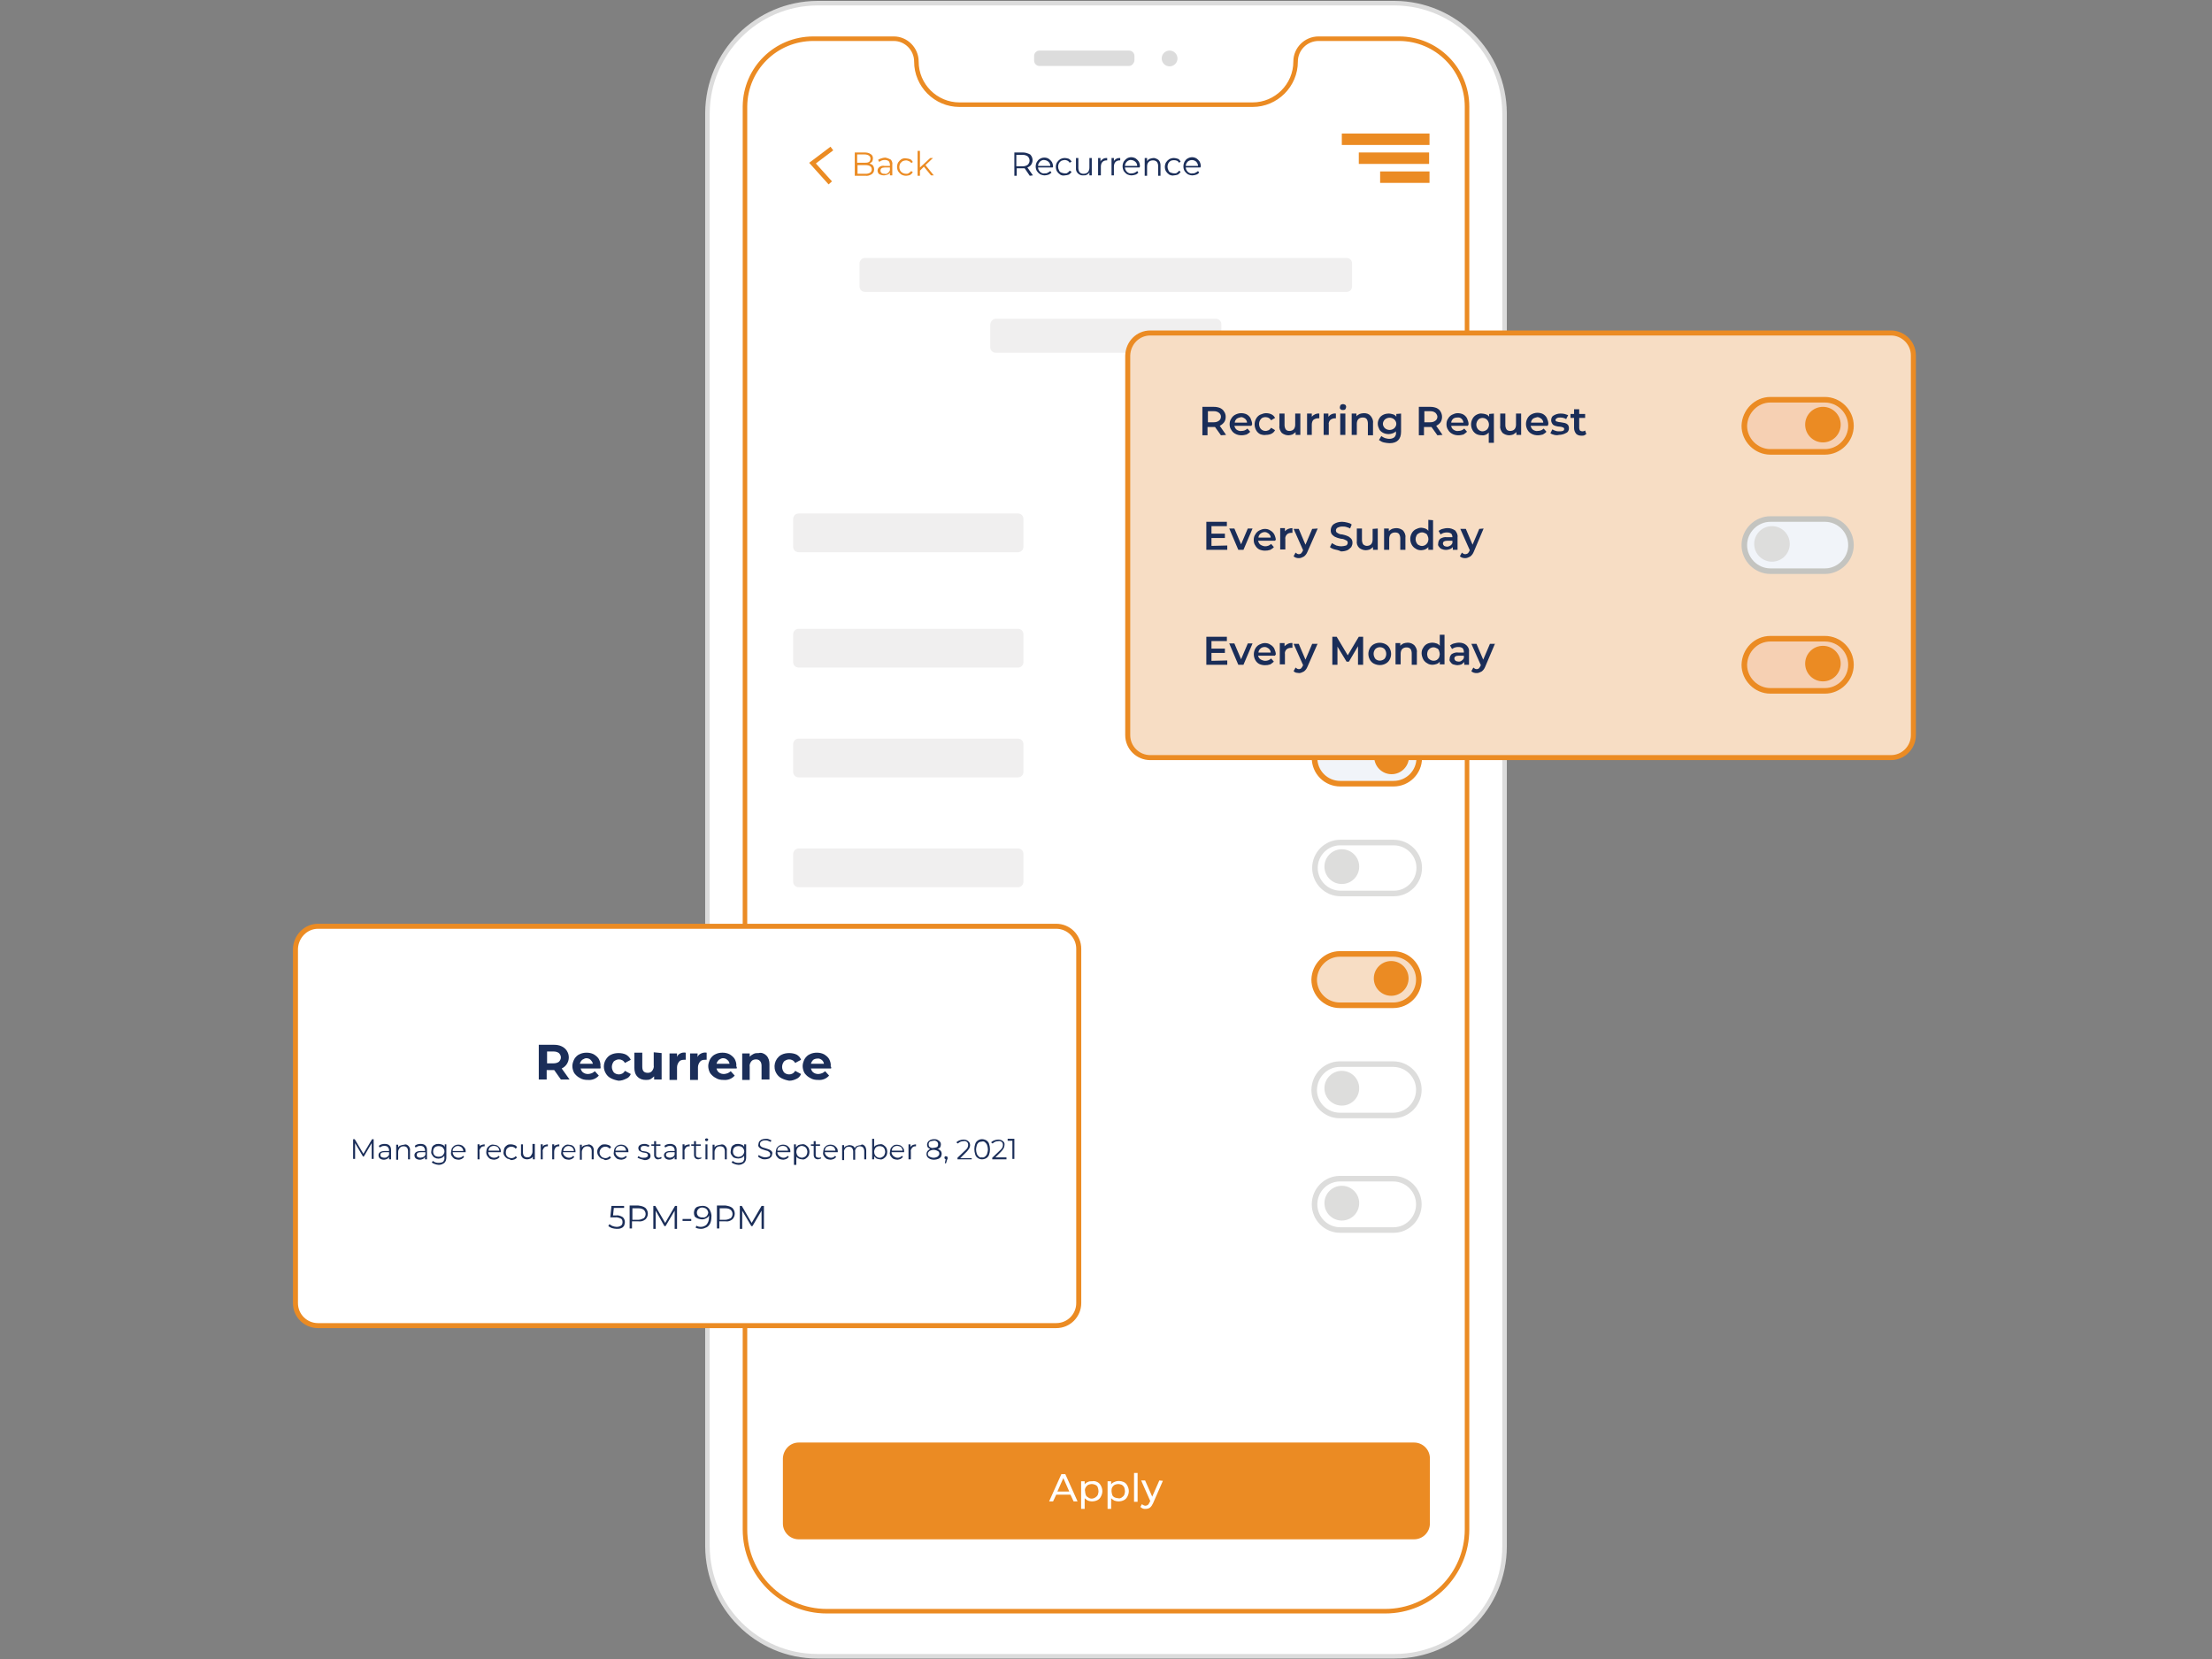 <?xml version="1.0" encoding="UTF-8"?>
<!-- Generator: Adobe Illustrator 27.9.0, SVG Export Plug-In . SVG Version: 6.00 Build 0)  -->
<svg xmlns="http://www.w3.org/2000/svg" xmlns:xlink="http://www.w3.org/1999/xlink" version="1.1" id="Layer_1" x="0px" y="0px" viewBox="0 0 560 420.1" style="enable-background:new 0 0 560 420.1;" xml:space="preserve">
<rect x="0" y="0" width="560" height="420.1" fill="#808080" stroke="none"/>
<style type="text/css">
	.st0{fill:#FFFFFF;stroke:#DCDCDC;stroke-width:1.15;stroke-miterlimit:10;}
	.st1{fill:#FFFFFF;stroke:#EB8B23;stroke-width:1.15;stroke-miterlimit:10;}
	.st2{fill:#DCDCDC;}
	.st3{fill:#EB8B23;}
	.st4{fill:#F0EFEF;}
	.st5{fill:#F7DDC4;stroke:#EB8B23;stroke-width:1.41;stroke-miterlimit:10;}
	.st6{fill:#F1F4F9;stroke:#EB8B23;stroke-width:1.41;stroke-miterlimit:10;}
	.st7{fill:#FFFFFF;stroke:#DDDDDC;stroke-width:1.41;stroke-miterlimit:10;}
	.st8{fill:#DDDDDC;}
	.st9{fill:none;stroke:#EB8B23;stroke-width:1.15;stroke-miterlimit:10;}
	.st10{fill:#1B2E59;}
	.st11{fill:#FFFFFF;}
	.st12{fill:none;stroke:#EB8B23;stroke-width:1.27;stroke-miterlimit:10;}
	.st13{fill:#F7DDC4;}
	.st14{fill:#F6D0B3;stroke:#EB8B23;stroke-width:1.41;stroke-miterlimit:10;}
	.st15{fill:#F1F4F9;stroke:#C4C4C0;stroke-width:1.41;stroke-miterlimit:10;}
	.st16{fill:#1A2D58;}
	.st17{fill:none;}
</style>
<g id="static_element">
	<path class="st0" d="M353.1,419.3H206.9c-15.3,0-27.7-12.5-27.8-27.8V28.6c0.1-15.3,12.5-27.7,27.8-27.8h146.2   c15.3,0.1,27.7,12.5,27.8,27.8v362.9C380.9,406.9,368.4,419.3,353.1,419.3z"></path>
	<path class="st1" d="M371.4,387.2V27c0-9.5-7.7-17.2-17.2-17.2h-20.4c-3.2,0-5.8,2.6-5.8,5.8c0,0,0,0,0,0l0,0l0,0   c0,6-4.9,10.9-10.9,10.9c0,0,0,0,0,0h-74.2c-6,0-10.9-4.9-10.9-10.9l0,0c0-3.2-2.6-5.8-5.7-5.8c0,0,0,0,0,0h-20.4   c-9.5,0-17.2,7.6-17.3,17.1c0,0,0,0.1,0,0.1v360.2c0,11.4,9.3,20.7,20.7,20.7h141.4C362.1,407.9,371.4,398.6,371.4,387.2z"></path>
	<path class="st2" d="M285.8,16.7h-22.6c-0.8,0-1.4-0.6-1.4-1.4v-1.1c0-0.8,0.6-1.4,1.4-1.4h22.6c0.8,0,1.4,0.6,1.4,1.4v1.1   C287.1,16.1,286.5,16.7,285.8,16.7z"></path>
	<circle class="st2" cx="296.1" cy="14.8" r="2"></circle>
	<path class="st3" d="M202.2,365.2H358c2.2,0,4,1.8,4,4v16.5c0,2.2-1.8,4-4,4H202.2c-2.2,0-4-1.8-4-4v-16.5   C198.3,367,200,365.2,202.2,365.2z"></path>
	<path class="st4" d="M202.2,130h55.5c0.8,0,1.4,0.6,1.4,1.4v7c0,0.8-0.6,1.4-1.4,1.4h-55.5c-0.8,0-1.4-0.6-1.4-1.4v-7   C200.8,130.6,201.4,130,202.2,130z"></path>
	<path class="st4" d="M202.2,159.2h55.5c0.8,0,1.4,0.6,1.4,1.4v7c0,0.8-0.6,1.4-1.4,1.4h-55.5c-0.8,0-1.4-0.6-1.4-1.4v-7   C200.8,159.8,201.4,159.2,202.2,159.2z"></path>
	<path class="st4" d="M219,65.3h121.9c0.8,0,1.4,0.6,1.4,1.4v5.8c0,0.8-0.6,1.4-1.4,1.4H219c-0.8,0-1.4-0.6-1.4-1.4v-5.8   C217.6,65.9,218.3,65.3,219,65.3z"></path>
	<path class="st4" d="M202.2,187h55.5c0.8,0,1.4,0.6,1.4,1.4v7c0,0.8-0.6,1.4-1.4,1.4h-55.5c-0.8,0-1.4-0.6-1.4-1.4v-7   C200.8,187.6,201.4,187,202.2,187z"></path>
	<path class="st4" d="M202.2,214.8h55.5c0.8,0,1.4,0.6,1.4,1.4v7c0,0.8-0.6,1.4-1.4,1.4h-55.5c-0.8,0-1.4-0.6-1.4-1.4v-7   C200.8,215.5,201.4,214.8,202.2,214.8z"></path>
	<path class="st4" d="M201.9,243.5h55.5c0.8,0,1.4,0.6,1.4,1.4v7c0,0.8-0.6,1.4-1.4,1.4h-55.5c-0.8,0-1.4-0.6-1.4-1.4v-7   C200.5,244.1,201.1,243.5,201.9,243.5z"></path>
	<path class="st4" d="M202.2,300h55.5c0.8,0,1.4,0.6,1.4,1.4v7c0,0.8-0.6,1.4-1.4,1.4h-55.5c-0.8,0-1.4-0.6-1.4-1.4v-7   C200.8,300.6,201.4,300,202.2,300z"></path>
	<path class="st4" d="M202.2,271.7h55.5c0.8,0,1.4,0.6,1.4,1.4v7c0,0.8-0.6,1.4-1.4,1.4h-55.5c-0.8,0-1.4-0.6-1.4-1.4v-7   C200.8,272.3,201.4,271.7,202.2,271.7z"></path>
	<path class="st5" d="M339.2,127.5h13.5c3.6,0,6.5,2.9,6.5,6.5l0,0c0,3.6-2.9,6.5-6.5,6.5h-13.5c-3.6,0-6.5-2.9-6.5-6.4v0l0,0   C332.8,130.4,335.7,127.5,339.2,127.5L339.2,127.5z"></path>
	<circle class="st3" cx="352.2" cy="133.6" r="4.4"></circle>
	<path class="st6" d="M339.3,185.4h13.5c3.6,0,6.5,2.9,6.5,6.5l0,0c0,3.6-2.9,6.5-6.5,6.5h-13.5c-3.6,0-6.5-2.9-6.5-6.5l0,0   C332.9,188.3,335.8,185.4,339.3,185.4L339.3,185.4z"></path>
	<circle class="st3" cx="352.3" cy="191.6" r="4.4"></circle>
	<path class="st7" d="M339.3,157.6h13.5c3.6,0,6.5,2.9,6.5,6.4c0,0,0,0,0,0l0,0l0,0c0,3.6-2.9,6.5-6.4,6.5c0,0,0,0,0,0h-13.5   c-3.6,0-6.5-2.9-6.5-6.5l0,0C332.9,160.5,335.7,157.6,339.3,157.6L339.3,157.6z"></path>
	<circle class="st8" cx="339.7" cy="163.8" r="4.4"></circle>
	<path class="st7" d="M339.3,213.3h13.5c3.6,0,6.5,2.9,6.5,6.4v0l0,0c0,3.6-2.9,6.5-6.4,6.5c0,0,0,0,0,0h-13.5   c-3.6,0-6.5-2.9-6.5-6.5l0,0C332.9,216.2,335.8,213.3,339.3,213.3L339.3,213.3z"></path>
	<circle class="st8" cx="339.7" cy="219.4" r="4.4"></circle>
	<path class="st5" d="M339.2,241.5h13.5c3.6,0,6.5,2.9,6.5,6.5l0,0c0,3.6-2.9,6.5-6.5,6.5h-13.5c-3.6,0-6.5-2.9-6.5-6.5l0,0   C332.8,244.4,335.7,241.5,339.2,241.5L339.2,241.5z"></path>
	<circle class="st3" cx="352.2" cy="247.7" r="4.4"></circle>
	<path class="st7" d="M339.2,269.4h13.5c3.6,0,6.5,2.9,6.5,6.5l0,0c0,3.6-2.9,6.5-6.5,6.5h-13.5c-3.6,0-6.5-2.9-6.5-6.5l0,0   C332.8,272.2,335.7,269.4,339.2,269.4z"></path>
	<circle class="st8" cx="339.7" cy="275.5" r="4.4"></circle>
	<path class="st7" d="M339.2,298.4h13.5c3.6,0,6.5,2.9,6.5,6.5l0,0c0,3.6-2.9,6.5-6.4,6.5h0h-13.5c-3.6,0-6.5-2.9-6.5-6.5l0,0   C332.8,301.3,335.7,298.4,339.2,298.4L339.2,298.4z"></path>
	<circle class="st8" cx="339.7" cy="304.6" r="4.4"></circle>
	<path class="st4" d="M252.1,80.7h55.7c0.8,0,1.4,0.6,1.4,1.4v5.8c0,0.8-0.6,1.4-1.4,1.4h-55.7c-0.8,0-1.4-0.6-1.4-1.4v-5.8   C250.8,81.3,251.4,80.7,252.1,80.7z"></path>
	<path class="st3" d="M221,41.9c0.2,0.3,0.3,0.6,0.3,1c0,0.5-0.2,0.9-0.6,1.2c-0.5,0.3-1.1,0.5-1.6,0.4h-2.7v-5.9h2.5   c0.5,0,1.1,0.1,1.5,0.4c0.4,0.2,0.6,0.6,0.6,1.1c0,0.3-0.1,0.6-0.2,0.8c-0.2,0.2-0.4,0.4-0.7,0.5C220.4,41.5,220.8,41.6,221,41.9z    M217,39.1v2.1h1.9c0.4,0,0.8,0,1.1-0.2c0.4-0.3,0.5-1,0.2-1.4c-0.1-0.1-0.1-0.1-0.2-0.2c-0.3-0.2-0.7-0.3-1.1-0.3L217,39.1z    M220.3,43.7c0.3-0.2,0.4-0.5,0.4-0.8c0-0.7-0.5-1.1-1.6-1.1h-2v2.2h2.1C219.6,44,220,43.9,220.3,43.7L220.3,43.7z"></path>
	<path class="st3" d="M225.5,40.4c0.3,0.3,0.5,0.8,0.4,1.3v2.7h-0.6v-0.7c-0.1,0.2-0.3,0.4-0.6,0.5c-0.3,0.1-0.6,0.2-0.9,0.2   c-0.4,0-0.8-0.1-1.2-0.3c-0.5-0.4-0.6-1.2-0.1-1.7c0,0,0.1-0.1,0.1-0.1c0.4-0.3,0.8-0.4,1.3-0.3h1.4v-0.3c0-0.3-0.1-0.6-0.3-0.9   c-0.3-0.2-0.6-0.3-0.9-0.3c-0.3,0-0.5,0-0.8,0.1c-0.2,0.1-0.5,0.2-0.7,0.4l-0.3-0.5c0.2-0.2,0.5-0.3,0.8-0.4c0.3-0.1,0.7-0.2,1-0.2   C224.7,40,225.1,40.2,225.5,40.4z M224.8,43.8c0.2-0.2,0.4-0.4,0.5-0.7v-0.7H224c-0.8,0-1.1,0.3-1.1,0.8c0,0.2,0.1,0.5,0.3,0.6   c0.2,0.2,0.5,0.2,0.8,0.2C224.3,44.1,224.5,44,224.8,43.8z"></path>
	<path class="st3" d="M228.2,44.2c-0.3-0.2-0.6-0.5-0.8-0.8c-0.4-0.7-0.4-1.6,0-2.3c0.2-0.3,0.5-0.6,0.8-0.8   c0.4-0.2,0.8-0.3,1.2-0.2c0.3,0,0.7,0.1,1,0.2c0.3,0.1,0.5,0.4,0.7,0.7l-0.4,0.3c-0.1-0.2-0.3-0.4-0.6-0.5   c-0.2-0.1-0.5-0.2-0.7-0.2c-0.3,0-0.6,0.1-0.9,0.2c-0.2,0.2-0.5,0.4-0.6,0.6c-0.3,0.6-0.3,1.2,0,1.8c0.3,0.5,0.9,0.8,1.5,0.8   c0.3,0,0.5,0,0.7-0.2c0.2-0.1,0.4-0.3,0.6-0.5l0.4,0.3c-0.2,0.3-0.4,0.5-0.7,0.7c-0.3,0.1-0.7,0.2-1,0.2   C229,44.5,228.6,44.4,228.2,44.2z"></path>
	<path class="st3" d="M233.9,42.2l-1,1v1.3h-0.6v-6.3h0.6v4.2l2.6-2.4h0.7l-1.9,1.8l2.1,2.6h-0.7L233.9,42.2z"></path>
	<rect x="339.7" y="33.8" class="st3" width="22.2" height="2.9"></rect>
	<rect x="344" y="38.6" class="st3" width="17.8" height="2.9"></rect>
	<rect x="349.4" y="43.4" class="st3" width="12.5" height="2.9"></rect>
	<polyline class="st9" points="210.6,37.6 205.7,41.3 210.2,46.3  "></polyline>
	<path class="st10" d="M260.7,44.5l-1.3-1.9h-2v1.9h-0.6v-5.9h2.2c0.6,0,1.2,0.2,1.8,0.5c0.8,0.8,0.8,2,0.1,2.8   c-0.2,0.2-0.5,0.4-0.8,0.5l1.4,2L260.7,44.5z M260.2,41.7c0.6-0.6,0.6-1.5,0-2.1c0,0,0,0,0,0l0,0c-0.4-0.3-0.9-0.4-1.3-0.4h-1.6   v2.9h1.6C259.4,42.1,259.8,42,260.2,41.7z"></path>
	<path class="st10" d="M266.5,42.4h-3.7c0,0.4,0.2,0.8,0.5,1.1c0.3,0.3,0.8,0.5,1.2,0.4c0.3,0,0.5,0,0.8-0.2   c0.2-0.1,0.4-0.2,0.6-0.4l0.3,0.4c-0.2,0.2-0.5,0.4-0.7,0.5c-0.3,0.1-0.7,0.2-1,0.2c-0.4,0-0.8-0.1-1.2-0.3   c-0.3-0.2-0.6-0.5-0.8-0.8c-0.4-0.7-0.4-1.6,0-2.3c0.2-0.3,0.4-0.6,0.8-0.8c0.3-0.2,0.7-0.3,1.1-0.3c0.4,0,0.8,0.1,1.1,0.3   c0.3,0.2,0.6,0.5,0.8,0.8c0.2,0.4,0.3,0.8,0.3,1.2L266.5,42.4z M263.3,40.9c-0.3,0.3-0.5,0.7-0.5,1.1h3.1c0-0.9-0.8-1.5-1.7-1.5   C263.9,40.5,263.5,40.7,263.3,40.9z"></path>
	<path class="st10" d="M268.4,44.2c-0.3-0.2-0.6-0.5-0.8-0.8c-0.4-0.7-0.4-1.6,0-2.3c0.2-0.3,0.5-0.6,0.8-0.8   c0.4-0.2,0.8-0.3,1.2-0.3c0.3,0,0.7,0.1,1,0.2c0.3,0.2,0.5,0.4,0.7,0.7l-0.5,0.3c-0.1-0.2-0.3-0.4-0.5-0.5   c-0.2-0.1-0.5-0.2-0.7-0.2c-0.3,0-0.6,0.1-0.9,0.2c-0.2,0.1-0.5,0.4-0.6,0.6c-0.3,0.6-0.3,1.2,0,1.8c0.1,0.3,0.3,0.5,0.6,0.6   c0.3,0.1,0.6,0.2,0.9,0.2c0.3,0,0.5,0,0.7-0.2c0.2-0.1,0.4-0.3,0.5-0.5l0.5,0.3c-0.2,0.3-0.4,0.5-0.7,0.7c-0.3,0.1-0.7,0.2-1,0.2   C269.1,44.5,268.7,44.4,268.4,44.2z"></path>
	<path class="st10" d="M276.4,40v4.4h-0.6v-0.8c-0.1,0.3-0.4,0.5-0.6,0.6c-0.3,0.2-0.6,0.2-0.9,0.2c-0.9,0.1-1.8-0.6-1.9-1.5   c0-0.1,0-0.2,0-0.3V40h0.6v2.5c0,0.4,0.1,0.8,0.3,1.1c0.3,0.3,0.6,0.4,1,0.4c0.4,0,0.8-0.1,1.1-0.4c0.3-0.3,0.4-0.8,0.4-1.2V40   H276.4z"></path>
	<path class="st10" d="M279.3,40.2c0.3-0.2,0.7-0.2,1-0.2v0.6h-0.1c-0.4,0-0.8,0.1-1.1,0.4c-0.3,0.3-0.4,0.8-0.4,1.2v2.2H278V40h0.6   v0.9C278.7,40.6,279,40.4,279.3,40.2z"></path>
	<path class="st10" d="M282.6,40.2c0.3-0.2,0.7-0.2,1-0.2v0.6h-0.1c-0.4,0-0.8,0.1-1.1,0.4c-0.3,0.3-0.4,0.8-0.4,1.2v2.2h-0.6V40   h0.6v0.9C282,40.6,282.3,40.4,282.6,40.2z"></path>
	<path class="st10" d="M288.5,42.4h-3.7c0,0.4,0.2,0.8,0.5,1.1c0.3,0.3,0.8,0.5,1.2,0.4c0.5,0,1-0.2,1.4-0.6l0.3,0.4   c-0.2,0.2-0.4,0.4-0.7,0.5c-0.3,0.1-0.7,0.2-1,0.2c-0.4,0-0.8-0.1-1.2-0.3c-0.3-0.2-0.6-0.5-0.8-0.8c-0.2-0.4-0.3-0.8-0.3-1.2   c0-0.4,0.1-0.8,0.3-1.2c0.2-0.3,0.5-0.6,0.8-0.8c0.7-0.4,1.5-0.4,2.2,0c0.3,0.2,0.6,0.5,0.8,0.8c0.2,0.4,0.3,0.8,0.3,1.2   L288.5,42.4z M285.3,40.9c-0.3,0.3-0.5,0.7-0.5,1.1h3.1c0-0.9-0.8-1.5-1.7-1.5C285.9,40.5,285.5,40.7,285.3,40.9L285.3,40.9z"></path>
	<path class="st10" d="M293.3,40.5c0.4,0.4,0.5,0.9,0.5,1.4v2.6h-0.6V42c0-0.4-0.1-0.7-0.3-1c-0.3-0.3-0.6-0.4-1-0.4   c-0.4,0-0.8,0.1-1.1,0.4c-0.3,0.3-0.4,0.7-0.4,1.2v2.3h-0.6V40h0.6v0.8c0.2-0.3,0.4-0.5,0.7-0.6c0.3-0.1,0.7-0.2,1-0.2   C292.4,40,292.9,40.2,293.3,40.5z"></path>
	<path class="st10" d="M296,44.2c-0.3-0.2-0.6-0.5-0.8-0.8c-0.4-0.7-0.4-1.6,0-2.3c0.2-0.3,0.5-0.6,0.8-0.8c0.4-0.2,0.8-0.3,1.2-0.3   c0.3,0,0.7,0.1,1,0.2c0.3,0.1,0.5,0.4,0.7,0.7l-0.4,0.3c-0.1-0.2-0.3-0.4-0.5-0.5c-0.5-0.2-1.1-0.2-1.6,0c-0.2,0.1-0.5,0.4-0.6,0.6   c-0.3,0.6-0.3,1.2,0,1.8c0.1,0.3,0.3,0.5,0.6,0.6c0.3,0.1,0.6,0.2,0.9,0.2c0.3,0,0.5,0,0.7-0.2c0.2-0.1,0.4-0.3,0.5-0.5l0.4,0.3   c-0.2,0.3-0.4,0.5-0.7,0.7c-0.3,0.1-0.7,0.2-1,0.2C296.8,44.5,296.4,44.4,296,44.2z"></path>
	<path class="st10" d="M303.9,42.4h-3.7c0,0.4,0.2,0.8,0.5,1.1c0.3,0.3,0.8,0.5,1.2,0.4c0.3,0,0.5,0,0.8-0.2   c0.2-0.1,0.4-0.2,0.6-0.4l0.3,0.4c-0.2,0.2-0.4,0.4-0.7,0.5c-0.3,0.1-0.7,0.2-1,0.2c-0.4,0-0.8-0.1-1.2-0.3   c-0.3-0.2-0.6-0.5-0.8-0.8c-0.4-0.7-0.4-1.6,0-2.4c0.2-0.3,0.4-0.6,0.8-0.8c0.7-0.4,1.5-0.4,2.2,0c0.3,0.2,0.6,0.5,0.8,0.8   c0.2,0.4,0.3,0.8,0.3,1.2L303.9,42.4z M300.7,40.9c-0.3,0.3-0.5,0.7-0.5,1.1h3.1c0-0.4-0.2-0.8-0.5-1.1   C302.2,40.4,301.3,40.4,300.7,40.9L300.7,40.9z"></path>
	<path class="st11" d="M271,378.4h-3.6l-0.8,1.7h-1l3.1-6.9h1l3.1,6.9h-1L271,378.4z M270.7,377.6l-1.5-3.4l-1.5,3.4H270.7z"></path>
	<path class="st11" d="M277.8,375.2c0.4,0.2,0.7,0.5,0.9,0.9c0.5,0.9,0.5,1.9,0,2.8c-0.2,0.4-0.5,0.7-0.9,0.9   c-0.4,0.2-0.9,0.3-1.4,0.3c-0.3,0-0.7-0.1-1-0.2c-0.3-0.2-0.6-0.4-0.8-0.6v2.7h-0.9V375h0.9v0.8c0.2-0.3,0.5-0.5,0.8-0.6   c0.3-0.2,0.7-0.2,1.1-0.2C276.9,374.9,277.4,375,277.8,375.2z M277.3,379.1c0.3-0.2,0.5-0.4,0.6-0.6c0.1-0.3,0.2-0.6,0.2-1   c0-0.3-0.1-0.7-0.2-1c-0.1-0.3-0.4-0.5-0.6-0.6c-0.3-0.1-0.6-0.2-0.9-0.2c-0.3,0-0.6,0.1-0.9,0.2c-0.3,0.2-0.5,0.4-0.6,0.6   c-0.2,0.3-0.3,0.7-0.2,1c0,0.3,0.1,0.7,0.2,1c0.1,0.3,0.4,0.5,0.6,0.6C276,379.5,276.7,379.5,277.3,379.1L277.3,379.1z"></path>
	<path class="st11" d="M284.5,375.2c0.4,0.2,0.7,0.5,0.9,0.9c0.5,0.9,0.5,1.9,0,2.8c-0.2,0.4-0.5,0.7-0.9,0.9   c-0.4,0.2-0.9,0.3-1.4,0.3c-0.3,0-0.7-0.1-1-0.2c-0.3-0.2-0.6-0.4-0.8-0.6v2.7h-0.9V375h0.9v0.8c0.2-0.3,0.5-0.5,0.8-0.6   C282.9,374.8,283.8,374.9,284.5,375.2L284.5,375.2z M284,379.1c0.3-0.2,0.5-0.4,0.6-0.6c0.1-0.3,0.2-0.6,0.2-1c0-0.3-0.1-0.7-0.2-1   c-0.2-0.3-0.4-0.5-0.6-0.6c-0.3-0.1-0.6-0.2-0.9-0.2c-0.3,0-0.6,0.1-0.9,0.2c-0.3,0.2-0.5,0.4-0.6,0.6c-0.2,0.3-0.2,0.7-0.2,1   c0,0.3,0.1,0.7,0.2,1c0.1,0.3,0.4,0.5,0.6,0.6c0.3,0.1,0.6,0.2,0.9,0.2C283.4,379.4,283.7,379.3,284,379.1L284,379.1z"></path>
	<path class="st11" d="M287.1,372.9h0.9v7.3h-0.9V372.9z"></path>
	<path class="st11" d="M294.4,374.9l-2.5,5.7c-0.2,0.4-0.4,0.8-0.8,1.1c-0.3,0.2-0.7,0.3-1.1,0.3c-0.3,0-0.5,0-0.7-0.1   c-0.2-0.1-0.4-0.2-0.6-0.4l0.4-0.7c0.2,0.2,0.6,0.4,0.9,0.4c0.2,0,0.4-0.1,0.6-0.2c0.2-0.2,0.3-0.4,0.4-0.6l0.2-0.4l-2.3-5.2h1   l1.8,4.1l1.8-4.1L294.4,374.9z"></path>
</g>
<g id="animate_slideInBottom">
	<path class="st11" d="M80.5,234.5h186.9c3.1,0,5.7,2.5,5.7,5.7v89.7c0,3.1-2.5,5.7-5.7,5.7H80.5c-3.1,0-5.7-2.5-5.7-5.7v-89.7   C74.9,237.1,77.4,234.5,80.5,234.5z"></path>
	<path class="st12" d="M80.5,234.5h186.9c3.1,0,5.7,2.5,5.7,5.7v89.7c0,3.1-2.5,5.7-5.7,5.7H80.5c-3.1,0-5.7-2.5-5.7-5.7v-89.7   C74.9,237.1,77.4,234.5,80.5,234.5z"></path>
	<path class="st10" d="M94.6,288.4v5h-0.5v-4l-2,3.4h-0.2l-2-3.4v4h-0.5v-5h0.4l2.2,3.7l2.2-3.7L94.6,288.4z"></path>
	<path class="st10" d="M98.6,290c0.3,0.3,0.4,0.7,0.4,1.1v2.4h-0.5v-0.6c-0.1,0.2-0.3,0.4-0.5,0.5c-0.3,0.1-0.5,0.2-0.8,0.2   c-0.4,0-0.7-0.1-1-0.3c-0.4-0.3-0.5-1-0.2-1.4c0.1-0.1,0.1-0.1,0.2-0.2c0.3-0.2,0.7-0.3,1.1-0.3h1.2v-0.2c0-0.3-0.1-0.5-0.3-0.8   c-0.2-0.2-0.5-0.3-0.8-0.3c-0.2,0-0.5,0-0.7,0.1c-0.2,0.1-0.4,0.2-0.6,0.3l-0.2-0.4c0.2-0.2,0.4-0.3,0.7-0.4   c0.3-0.1,0.6-0.1,0.8-0.1C97.9,289.6,98.3,289.7,98.6,290z M98,292.9c0.2-0.1,0.4-0.3,0.5-0.6v-0.6h-1.2c-0.7,0-1,0.2-1,0.7   c0,0.2,0.1,0.4,0.2,0.5c0.2,0.1,0.5,0.2,0.7,0.2C97.5,293.1,97.8,293.1,98,292.9z"></path>
	<path class="st10" d="M103.4,290.1c0.3,0.3,0.5,0.8,0.4,1.2v2.2h-0.5v-2.1c0-0.3-0.1-0.7-0.3-0.9c-0.2-0.2-0.5-0.3-0.8-0.3   c-0.4,0-0.7,0.1-1,0.4c-0.2,0.3-0.4,0.6-0.4,1v2h-0.5v-3.8h0.5v0.7c0.1-0.2,0.3-0.4,0.6-0.5c0.3-0.1,0.6-0.2,0.9-0.2   C102.7,289.6,103.1,289.8,103.4,290.1z"></path>
	<path class="st10" d="M107.7,290c0.3,0.3,0.4,0.7,0.4,1.1v2.4h-0.5v-0.6c-0.1,0.2-0.3,0.4-0.5,0.5c-0.3,0.1-0.5,0.2-0.8,0.2   c-0.4,0-0.7-0.1-1-0.3c-0.4-0.3-0.5-1-0.2-1.4c0.1-0.1,0.1-0.1,0.2-0.2c0.3-0.2,0.7-0.3,1.1-0.3h1.2v-0.2c0-0.3-0.1-0.5-0.3-0.8   c-0.2-0.2-0.5-0.3-0.8-0.3c-0.2,0-0.5,0-0.7,0.1c-0.2,0.1-0.4,0.2-0.6,0.3l-0.2-0.4c0.2-0.2,0.4-0.3,0.7-0.4   c0.3-0.1,0.6-0.1,0.8-0.1C107,289.6,107.4,289.7,107.7,290z M107.2,292.9c0.2-0.1,0.4-0.3,0.5-0.6v-0.6h-1.2c-0.7,0-1,0.2-1,0.7   c0,0.2,0.1,0.4,0.2,0.5c0.2,0.1,0.5,0.2,0.7,0.2C106.6,293.1,106.9,293,107.2,292.9L107.2,292.9z"></path>
	<path class="st10" d="M113,289.7v3.3c0,0.5-0.1,1-0.5,1.4c-0.4,0.3-0.9,0.5-1.4,0.5c-0.3,0-0.7-0.1-1-0.2c-0.3-0.1-0.5-0.2-0.8-0.4   l0.3-0.4c0.2,0.2,0.4,0.3,0.7,0.4c0.3,0.1,0.5,0.1,0.8,0.1c0.4,0,0.8-0.1,1.1-0.3c0.2-0.3,0.4-0.7,0.3-1v-0.5   c-0.2,0.2-0.4,0.4-0.6,0.5c-0.6,0.3-1.3,0.3-1.8,0c-0.3-0.1-0.5-0.4-0.7-0.7c-0.2-0.3-0.3-0.6-0.2-1c0-0.3,0.1-0.7,0.2-1   c0.2-0.3,0.4-0.5,0.7-0.6c0.3-0.2,0.7-0.2,1-0.2c0.3,0,0.6,0.1,0.9,0.2c0.3,0.1,0.5,0.3,0.6,0.6v-0.7L113,289.7z M111.8,292.7   c0.2-0.1,0.4-0.3,0.5-0.5c0.3-0.4,0.3-1,0-1.4c-0.1-0.2-0.3-0.4-0.5-0.5c-0.5-0.2-1-0.2-1.5,0c-0.2,0.1-0.4,0.3-0.5,0.5   c-0.2,0.5-0.2,1,0,1.4c0.1,0.2,0.3,0.4,0.5,0.5C110.8,292.9,111.3,292.9,111.8,292.7z"></path>
	<path class="st10" d="M117.8,291.7h-3.2c0,0.4,0.2,0.7,0.4,1c0.3,0.2,0.6,0.4,1,0.4c0.2,0,0.4,0,0.7-0.1c0.2-0.1,0.4-0.2,0.5-0.4   l0.3,0.3c-0.2,0.2-0.4,0.4-0.6,0.5c-0.3,0.1-0.5,0.2-0.8,0.2c-0.3,0-0.7-0.1-1-0.2c-0.3-0.2-0.5-0.4-0.7-0.7   c-0.2-0.3-0.3-0.7-0.2-1c0-0.3,0.1-0.7,0.2-1c0.2-0.3,0.4-0.5,0.7-0.7c0.6-0.3,1.3-0.3,1.9,0c0.3,0.2,0.5,0.4,0.7,0.7   c0.2,0.3,0.2,0.7,0.2,1L117.8,291.7z M115,290.5c-0.3,0.2-0.4,0.6-0.4,0.9h2.7c0-0.3-0.2-0.7-0.4-0.9   C116.3,290,115.5,290,115,290.5z"></path>
	<path class="st10" d="M121.8,289.9c0.3-0.1,0.6-0.2,0.9-0.2v0.5h-0.1c-0.4,0-0.7,0.1-0.9,0.4c-0.2,0.3-0.4,0.6-0.3,1v1.9h-0.5v-3.8   h0.5v0.7C121.3,290.2,121.5,290,121.8,289.9z"></path>
	<path class="st10" d="M126.8,291.7h-3.2c0,0.4,0.2,0.7,0.4,1c0.3,0.2,0.6,0.4,1,0.4c0.2,0,0.4,0,0.7-0.1c0.2-0.1,0.4-0.2,0.5-0.4   l0.3,0.3c-0.2,0.2-0.4,0.4-0.6,0.5c-0.3,0.1-0.6,0.2-0.8,0.2c-0.3,0-0.7-0.1-1-0.2c-0.3-0.2-0.5-0.4-0.7-0.7   c-0.2-0.3-0.3-0.6-0.3-1c0-0.3,0.1-0.7,0.2-1c0.2-0.3,0.4-0.5,0.7-0.7c0.3-0.2,0.7-0.3,1-0.2c0.3,0,0.7,0.1,0.9,0.2   c0.3,0.2,0.5,0.4,0.7,0.7c0.2,0.3,0.2,0.7,0.2,1L126.8,291.7z M124.1,290.4c-0.3,0.2-0.4,0.6-0.4,0.9h2.7c0-0.3-0.2-0.7-0.4-0.9   C125.4,290,124.6,290,124.1,290.4z"></path>
	<path class="st10" d="M128.4,293.3c-0.3-0.2-0.5-0.4-0.7-0.7c-0.2-0.3-0.3-0.7-0.2-1c0-0.3,0.1-0.7,0.2-1c0.2-0.3,0.4-0.5,0.7-0.7   c0.3-0.2,0.7-0.2,1-0.2c0.3,0,0.6,0.1,0.9,0.2c0.3,0.1,0.5,0.3,0.6,0.6l-0.4,0.3c-0.1-0.2-0.3-0.3-0.5-0.4   c-0.2-0.1-0.4-0.1-0.6-0.1c-0.3,0-0.5,0.1-0.7,0.2c-0.2,0.1-0.4,0.3-0.5,0.5c-0.2,0.5-0.2,1.1,0,1.5c0.1,0.2,0.3,0.4,0.5,0.5   c0.2,0.1,0.5,0.2,0.7,0.2c0.2,0,0.4,0,0.6-0.1c0.2-0.1,0.4-0.2,0.5-0.4l0.4,0.3c-0.1,0.2-0.4,0.4-0.6,0.5c-0.3,0.1-0.6,0.2-0.9,0.2   C129.1,293.5,128.8,293.4,128.4,293.3z"></path>
	<path class="st10" d="M135.4,289.7v3.8h-0.5v-0.7c-0.1,0.2-0.3,0.4-0.6,0.5c-0.2,0.1-0.5,0.2-0.8,0.2c-0.4,0-0.9-0.1-1.2-0.4   c-0.3-0.3-0.5-0.8-0.4-1.2v-2.2h0.5v2.1c0,0.3,0.1,0.7,0.3,0.9c0.2,0.2,0.5,0.3,0.8,0.3c0.4,0,0.7-0.1,0.9-0.4   c0.2-0.3,0.4-0.6,0.4-1v-2H135.4z"></path>
	<path class="st10" d="M137.8,289.9c0.3-0.1,0.6-0.2,0.9-0.2v0.5h-0.1c-0.4,0-0.7,0.1-0.9,0.4c-0.2,0.3-0.4,0.6-0.3,1v1.9h-0.5v-3.8   h0.5v0.7C137.4,290.2,137.6,290,137.8,289.9z"></path>
	<path class="st10" d="M140.7,289.9c0.3-0.1,0.6-0.2,0.9-0.2v0.5h-0.1c-0.4,0-0.7,0.1-0.9,0.4c-0.2,0.3-0.3,0.6-0.3,1v1.9h-0.5v-3.8   h0.5v0.7C140.2,290.2,140.4,290,140.7,289.9z"></path>
	<path class="st10" d="M145.7,291.7h-3.2c0,0.4,0.2,0.7,0.5,1c0.3,0.2,0.6,0.4,1,0.4c0.2,0,0.4,0,0.6-0.1c0.2-0.1,0.4-0.2,0.5-0.4   l0.3,0.3c-0.2,0.2-0.4,0.4-0.6,0.5c-0.3,0.1-0.5,0.2-0.8,0.2c-0.3,0-0.7-0.1-1-0.2c-0.3-0.2-0.5-0.4-0.7-0.7   c-0.2-0.3-0.3-0.7-0.2-1c0-0.3,0.1-0.7,0.2-1c0.2-0.3,0.4-0.5,0.7-0.7c0.3-0.2,0.7-0.3,1-0.2c0.3,0,0.7,0.1,0.9,0.2   c0.3,0.2,0.5,0.4,0.6,0.7c0.2,0.3,0.2,0.7,0.2,1L145.7,291.7z M143,290.5c-0.2,0.2-0.4,0.6-0.4,0.9h2.7c0-0.3-0.2-0.7-0.4-0.9   C144.3,290,143.5,290,143,290.5z"></path>
	<path class="st10" d="M149.9,290.1c0.3,0.3,0.5,0.8,0.4,1.2v2.2h-0.5v-2.1c0-0.3-0.1-0.7-0.3-0.9c-0.2-0.2-0.5-0.3-0.8-0.3   c-0.4,0-0.7,0.1-1,0.4c-0.2,0.3-0.4,0.6-0.4,1v2h-0.5v-3.8h0.5v0.7c0.1-0.2,0.3-0.4,0.6-0.5c0.3-0.1,0.6-0.2,0.9-0.2   C149.1,289.6,149.5,289.8,149.9,290.1z"></path>
	<path class="st10" d="M152.2,293.3c-0.3-0.2-0.5-0.4-0.7-0.7c-0.2-0.3-0.3-0.6-0.3-1c0-0.4,0.1-0.7,0.3-1c0.2-0.3,0.4-0.5,0.7-0.7   c0.3-0.2,0.7-0.2,1-0.2c0.3,0,0.6,0.1,0.9,0.2c0.3,0.1,0.5,0.3,0.6,0.6l-0.4,0.3c-0.1-0.2-0.3-0.3-0.5-0.4   c-0.2-0.1-0.4-0.1-0.6-0.1c-0.3,0-0.5,0.1-0.7,0.2c-0.2,0.1-0.4,0.3-0.5,0.5c-0.3,0.5-0.3,1.1,0,1.5c0.1,0.2,0.3,0.4,0.5,0.5   c0.2,0.1,0.5,0.2,0.7,0.2c0.2,0,0.4,0,0.6-0.1c0.2-0.1,0.4-0.2,0.5-0.4l0.4,0.3c-0.1,0.2-0.4,0.4-0.6,0.5c-0.3,0.1-0.6,0.2-0.9,0.2   C152.9,293.5,152.6,293.4,152.2,293.3z"></path>
	<path class="st10" d="M159,291.7h-3.2c0,0.4,0.2,0.7,0.5,1c0.3,0.2,0.6,0.4,1,0.4c0.2,0,0.4,0,0.6-0.1c0.2-0.1,0.4-0.2,0.5-0.4   l0.3,0.3c-0.2,0.2-0.4,0.4-0.6,0.5c-0.3,0.1-0.6,0.2-0.8,0.2c-0.3,0-0.7-0.1-1-0.2c-0.3-0.2-0.5-0.4-0.7-0.7   c-0.2-0.3-0.3-0.7-0.2-1c0-0.3,0.1-0.7,0.2-1c0.2-0.3,0.4-0.5,0.7-0.7c0.6-0.3,1.3-0.3,1.9,0c0.3,0.2,0.5,0.4,0.7,0.7   c0.2,0.3,0.2,0.7,0.2,1L159,291.7z M156.2,290.4c-0.2,0.2-0.4,0.6-0.4,0.9h2.7c0-0.3-0.2-0.7-0.4-0.9   C157.6,290,156.8,290,156.2,290.4z"></path>
	<path class="st10" d="M162.1,293.4c-0.2-0.1-0.5-0.2-0.7-0.3l0.2-0.4c0.2,0.1,0.4,0.2,0.6,0.3c0.2,0.1,0.5,0.1,0.8,0.1   c0.3,0,0.5,0,0.8-0.2c0.2-0.1,0.3-0.3,0.2-0.5c0-0.1,0-0.2-0.1-0.3c-0.1-0.1-0.2-0.1-0.3-0.2l-0.6-0.1c-0.2,0-0.5-0.1-0.7-0.2   c-0.2-0.1-0.3-0.2-0.5-0.3c-0.1-0.2-0.2-0.4-0.2-0.6c0-0.3,0.1-0.6,0.4-0.8c0.3-0.2,0.7-0.3,1.1-0.3c0.2,0,0.5,0,0.7,0.1   c0.2,0.1,0.4,0.1,0.6,0.3l-0.2,0.4c-0.3-0.2-0.7-0.3-1.1-0.3c-0.3,0-0.5,0-0.7,0.2c-0.2,0.1-0.2,0.3-0.2,0.5c0,0.1,0,0.3,0.1,0.4   c0.1,0.1,0.2,0.2,0.4,0.2l0.6,0.1c0.2,0,0.5,0.1,0.7,0.2c0.2,0.1,0.3,0.2,0.5,0.3c0.1,0.2,0.2,0.4,0.2,0.6c0,0.3-0.1,0.6-0.4,0.8   c-0.3,0.2-0.7,0.3-1.1,0.3C162.6,293.5,162.3,293.5,162.1,293.4z"></path>
	<path class="st10" d="M167.5,293.2c-0.1,0.1-0.2,0.2-0.4,0.2c-0.1,0-0.3,0.1-0.4,0.1c-0.5,0.1-1-0.3-1.1-0.9c0-0.1,0-0.2,0-0.2   v-2.3h-0.7v-0.4h0.7v-0.8h0.5v0.8h1.1v0.4h-1.1v2.3c0,0.2,0,0.4,0.2,0.5c0.1,0.1,0.3,0.2,0.5,0.2c0.1,0,0.2,0,0.3-0.1   c0.1,0,0.2-0.1,0.3-0.1L167.5,293.2z"></path>
	<path class="st10" d="M170.9,290c0.3,0.3,0.4,0.7,0.4,1.1v2.4h-0.5v-0.6c-0.1,0.2-0.3,0.4-0.5,0.5c-0.2,0.1-0.5,0.2-0.8,0.2   c-0.4,0-0.7-0.1-1-0.3c-0.2-0.2-0.4-0.5-0.4-0.8c0-0.3,0.1-0.6,0.4-0.8c0.3-0.2,0.7-0.3,1.1-0.3h1.2v-0.2c0-0.3-0.1-0.5-0.3-0.8   c-0.2-0.2-0.5-0.3-0.8-0.3c-0.2,0-0.5,0-0.7,0.1c-0.2,0.1-0.4,0.2-0.6,0.3l-0.2-0.4c0.2-0.2,0.4-0.3,0.7-0.4   c0.3-0.1,0.6-0.1,0.9-0.1C170.1,289.6,170.5,289.7,170.9,290z M170.3,292.9c0.2-0.1,0.4-0.3,0.5-0.6v-0.6h-1.2c-0.6,0-1,0.2-1,0.7   c0,0.2,0.1,0.4,0.3,0.5c0.2,0.1,0.5,0.2,0.7,0.2C169.8,293.1,170,293,170.3,292.9L170.3,292.9z"></path>
	<path class="st10" d="M173.7,289.9c0.3-0.1,0.6-0.2,0.9-0.2v0.5h-0.1c-0.4,0-0.7,0.1-0.9,0.4c-0.2,0.3-0.4,0.6-0.3,1v1.9h-0.5v-3.8   h0.5v0.7C173.2,290.2,173.4,290,173.7,289.9z"></path>
	<path class="st10" d="M177.6,293.2c-0.1,0.1-0.2,0.2-0.4,0.2c-0.1,0-0.3,0.1-0.4,0.1c-0.3,0-0.6-0.1-0.8-0.3   c-0.2-0.2-0.3-0.5-0.3-0.8v-2.3h-0.7v-0.4h0.7v-0.8h0.5v0.8h1.2v0.4h-1.2v2.3c0,0.2,0,0.4,0.2,0.5c0.1,0.1,0.3,0.2,0.5,0.2   c0.1,0,0.2,0,0.3,0c0.1,0,0.2-0.1,0.3-0.1L177.6,293.2z"></path>
	<path class="st10" d="M178.6,288.8c-0.1-0.1-0.1-0.2-0.1-0.3c0-0.1,0-0.2,0.1-0.2c0.1-0.1,0.2-0.1,0.3-0.1c0.1,0,0.2,0,0.3,0.1   c0.1,0.1,0.1,0.2,0.1,0.2c0,0.2-0.2,0.4-0.4,0.4c0,0,0,0,0,0C178.7,288.9,178.6,288.8,178.6,288.8z M178.6,289.7h0.5v3.8h-0.5   V289.7z"></path>
	<path class="st10" d="M183.6,290.1c0.3,0.3,0.5,0.8,0.4,1.2v2.2h-0.5v-2.1c0-0.3-0.1-0.6-0.3-0.9c-0.2-0.2-0.5-0.3-0.9-0.3   c-0.4,0-0.7,0.1-1,0.4c-0.2,0.3-0.4,0.6-0.4,1v2h-0.5v-3.8h0.5v0.7c0.1-0.2,0.3-0.4,0.6-0.5c0.3-0.1,0.6-0.2,0.9-0.2   C182.9,289.6,183.3,289.8,183.6,290.1z"></path>
	<path class="st10" d="M188.9,289.7v3.3c0,0.5-0.1,1-0.5,1.4c-0.4,0.3-0.9,0.5-1.4,0.5c-0.3,0-0.7-0.1-1-0.2   c-0.3-0.1-0.5-0.2-0.8-0.4l0.3-0.4c0.2,0.2,0.4,0.3,0.7,0.4c0.3,0.1,0.5,0.1,0.8,0.1c0.4,0,0.8-0.1,1.1-0.3c0.2-0.3,0.4-0.7,0.3-1   v-0.5c-0.2,0.2-0.4,0.4-0.6,0.5c-0.3,0.1-0.6,0.2-0.9,0.2c-0.3,0-0.7-0.1-1-0.2c-0.3-0.1-0.5-0.4-0.7-0.7c-0.2-0.3-0.3-0.6-0.2-1   c0-0.3,0.1-0.7,0.2-1c0.2-0.3,0.4-0.5,0.7-0.6c0.3-0.2,0.7-0.2,1-0.2c0.3,0,0.6,0.1,0.9,0.2c0.3,0.1,0.5,0.3,0.6,0.6v-0.7   L188.9,289.7z M187.7,292.7c0.2-0.1,0.4-0.3,0.5-0.5c0.3-0.4,0.3-1,0-1.4c-0.1-0.2-0.3-0.4-0.5-0.5c-0.5-0.2-1-0.2-1.5,0   c-0.2,0.1-0.4,0.3-0.5,0.5c-0.2,0.5-0.2,1,0,1.4c0.1,0.2,0.3,0.4,0.5,0.5c0.2,0.1,0.5,0.2,0.7,0.2   C187.2,292.9,187.5,292.8,187.7,292.7L187.7,292.7z"></path>
	<path class="st10" d="M192.7,293.3c-0.3-0.1-0.6-0.3-0.8-0.5l0.2-0.4c0.2,0.2,0.5,0.3,0.7,0.4c0.3,0.1,0.6,0.2,0.9,0.2   c0.4,0,0.7-0.1,1-0.2c0.2-0.1,0.3-0.4,0.3-0.6c0-0.2-0.1-0.4-0.2-0.5c-0.1-0.1-0.3-0.2-0.4-0.3l-0.7-0.2c-0.3-0.1-0.6-0.2-0.9-0.3   c-0.2-0.1-0.4-0.2-0.6-0.4c-0.2-0.2-0.3-0.5-0.2-0.8c0-0.2,0.1-0.5,0.2-0.7c0.2-0.2,0.4-0.4,0.6-0.5c0.3-0.1,0.7-0.2,1-0.2   c0.3,0,0.6,0,0.8,0.1c0.3,0.1,0.5,0.2,0.7,0.3l-0.2,0.4c-0.2-0.1-0.4-0.2-0.7-0.3c-0.2-0.1-0.5-0.1-0.7-0.1c-0.4,0-0.7,0.1-1,0.3   c-0.2,0.1-0.3,0.4-0.3,0.7c0,0.2,0.1,0.4,0.2,0.5c0.1,0.1,0.3,0.2,0.5,0.3l0.7,0.2c0.3,0.1,0.6,0.2,0.9,0.3   c0.2,0.1,0.4,0.2,0.6,0.4c0.2,0.2,0.3,0.5,0.2,0.7c0,0.2-0.1,0.5-0.2,0.7c-0.2,0.2-0.4,0.4-0.6,0.5c-0.3,0.1-0.7,0.2-1,0.2   C193.4,293.5,193,293.5,192.7,293.3z"></path>
	<path class="st10" d="M200,291.7h-3.2c0,0.4,0.2,0.7,0.5,1c0.3,0.2,0.6,0.4,1,0.4c0.2,0,0.4,0,0.6-0.1c0.2-0.1,0.4-0.2,0.5-0.4   l0.3,0.3c-0.2,0.2-0.4,0.4-0.6,0.5c-0.3,0.1-0.6,0.2-0.8,0.2c-0.3,0-0.7-0.1-1-0.2c-0.3-0.2-0.5-0.4-0.7-0.7   c-0.2-0.3-0.3-0.7-0.2-1c0-0.3,0.1-0.7,0.2-1c0.2-0.3,0.4-0.5,0.7-0.7c0.6-0.3,1.3-0.3,1.9,0c0.3,0.2,0.5,0.4,0.7,0.7   c0.2,0.3,0.2,0.7,0.2,1L200,291.7z M197.2,290.4c-0.3,0.2-0.4,0.6-0.4,0.9h2.7c0-0.3-0.2-0.7-0.4-0.9   C198.6,290,197.8,290,197.2,290.4L197.2,290.4z"></path>
	<path class="st10" d="M204,289.9c0.3,0.2,0.5,0.4,0.7,0.7c0.3,0.6,0.3,1.4,0,2c-0.2,0.3-0.4,0.5-0.7,0.7c-0.3,0.2-0.6,0.3-1,0.2   c-0.3,0-0.6-0.1-0.8-0.2c-0.2-0.1-0.5-0.3-0.6-0.5v2.1H201v-5.2h0.5v0.8c0.1-0.2,0.4-0.4,0.6-0.6c0.3-0.1,0.6-0.2,0.9-0.2   C203.3,289.6,203.7,289.7,204,289.9z M203.7,292.9c0.2-0.1,0.4-0.3,0.5-0.5c0.1-0.2,0.2-0.5,0.2-0.8c0-0.3-0.1-0.5-0.2-0.8   c-0.1-0.2-0.3-0.4-0.5-0.5c-0.2-0.1-0.5-0.2-0.7-0.2c-0.3,0-0.5,0.1-0.7,0.2c-0.2,0.1-0.4,0.3-0.5,0.5c-0.1,0.2-0.2,0.5-0.2,0.8   c0,0.3,0.1,0.5,0.2,0.8c0.1,0.2,0.3,0.4,0.5,0.5c0.2,0.1,0.5,0.2,0.7,0.2C203.2,293.1,203.5,293,203.7,292.9L203.7,292.9z"></path>
	<path class="st10" d="M207.9,293.2c-0.1,0.1-0.2,0.2-0.4,0.2c-0.1,0-0.3,0.1-0.4,0.1c-0.3,0-0.6-0.1-0.8-0.3   c-0.2-0.2-0.3-0.5-0.3-0.8v-2.3h-0.7v-0.4h0.7v-0.8h0.5v0.8h1.1v0.4h-1.1v2.3c0,0.2,0,0.4,0.2,0.5c0.1,0.1,0.3,0.2,0.5,0.2   c0.1,0,0.2,0,0.3,0c0.1,0,0.2-0.1,0.3-0.1L207.9,293.2z"></path>
	<path class="st10" d="M212,291.7h-3.2c0,0.4,0.2,0.7,0.5,1c0.3,0.2,0.6,0.4,1,0.4c0.2,0,0.4,0,0.6-0.1c0.2-0.1,0.4-0.2,0.5-0.4   l0.3,0.3c-0.2,0.2-0.4,0.4-0.6,0.5c-0.3,0.1-0.6,0.2-0.8,0.2c-0.3,0-0.7-0.1-1-0.2c-0.3-0.2-0.5-0.4-0.7-0.7   c-0.2-0.3-0.3-0.7-0.2-1c0-0.3,0.1-0.7,0.2-1c0.2-0.3,0.4-0.5,0.7-0.7c0.6-0.3,1.3-0.3,1.9,0c0.3,0.2,0.5,0.4,0.7,0.7   c0.2,0.3,0.2,0.7,0.2,1L212,291.7z M209.2,290.4c-0.2,0.2-0.4,0.6-0.4,0.9h2.7c0-0.3-0.2-0.7-0.4-0.9   C210.6,290,209.8,290,209.2,290.4z"></path>
	<path class="st10" d="M218.9,290.1c0.3,0.3,0.4,0.8,0.4,1.2v2.2h-0.5v-2.1c0-0.3-0.1-0.6-0.3-0.9c-0.2-0.2-0.5-0.3-0.8-0.3   c-0.3,0-0.7,0.1-0.9,0.4c-0.2,0.3-0.4,0.6-0.3,1v2H216v-2.1c0-0.3-0.1-0.6-0.3-0.9c-0.2-0.2-0.5-0.3-0.8-0.3   c-0.3,0-0.7,0.1-0.9,0.4c-0.2,0.3-0.4,0.6-0.3,1v2h-0.5v-3.8h0.5v0.7c0.1-0.2,0.3-0.4,0.6-0.5c0.3-0.1,0.5-0.2,0.8-0.2   c0.3,0,0.6,0.1,0.8,0.2c0.2,0.1,0.4,0.3,0.5,0.6c0.1-0.3,0.3-0.5,0.6-0.6c0.3-0.1,0.6-0.2,0.9-0.2   C218.3,289.6,218.6,289.8,218.9,290.1z"></path>
	<path class="st10" d="M223.7,293.3c0.3-0.2,0.5-0.4,0.7-0.7c0.3-0.6,0.3-1.4,0-2c-0.2-0.3-0.4-0.5-0.7-0.7c-0.3-0.2-0.6-0.3-1-0.2   c-0.3,0-0.6,0.1-0.8,0.2c-0.3,0.1-0.5,0.3-0.6,0.5v-2.1h-0.5v5.2h0.5v-0.8c0.1,0.2,0.4,0.4,0.6,0.6c0.3,0.1,0.6,0.2,0.9,0.2   C223,293.6,223.4,293.5,223.7,293.3z M223.4,290.3c0.2,0.1,0.4,0.3,0.5,0.5c0.1,0.2,0.2,0.5,0.2,0.8c0,0.3-0.1,0.5-0.2,0.8   c-0.1,0.2-0.3,0.4-0.5,0.5c-0.4,0.3-1,0.3-1.4,0c-0.2-0.1-0.4-0.3-0.5-0.5c-0.1-0.2-0.2-0.5-0.2-0.8c0-0.3,0.1-0.5,0.2-0.8   c0.1-0.2,0.3-0.4,0.5-0.5C222.4,290.1,222.9,290.1,223.4,290.3z"></path>
	<path class="st10" d="M228.9,291.7h-3.2c0,0.4,0.2,0.7,0.5,1c0.3,0.2,0.6,0.4,1,0.4c0.2,0,0.4,0,0.6-0.1c0.2-0.1,0.4-0.2,0.5-0.4   l0.3,0.3c-0.2,0.2-0.4,0.4-0.6,0.5c-0.3,0.1-0.6,0.2-0.8,0.2c-0.3,0-0.7-0.1-1-0.2c-0.3-0.2-0.5-0.4-0.7-0.7   c-0.2-0.3-0.3-0.7-0.2-1c0-0.3,0.1-0.7,0.2-1c0.2-0.3,0.4-0.5,0.7-0.7c0.3-0.2,0.6-0.2,0.9-0.2c0.3,0,0.7,0.1,0.9,0.2   c0.3,0.2,0.5,0.4,0.7,0.7c0.2,0.3,0.2,0.7,0.2,1V291.7z M226.2,290.4c-0.3,0.2-0.4,0.6-0.4,0.9h2.7c0-0.3-0.2-0.7-0.4-0.9   C227.5,290,226.7,290,226.2,290.4L226.2,290.4z"></path>
	<path class="st10" d="M231,289.9c0.3-0.1,0.6-0.2,0.9-0.2v0.5h-0.1c-0.4,0-0.7,0.1-0.9,0.4c-0.2,0.3-0.4,0.6-0.3,1v1.9H230v-3.8   h0.5v0.7C230.6,290.2,230.8,290,231,289.9z"></path>
	<path class="st10" d="M238.1,291.3c0.2,0.2,0.3,0.5,0.3,0.8c0,0.3-0.1,0.5-0.2,0.8c-0.2,0.2-0.4,0.4-0.7,0.5   c-0.3,0.1-0.7,0.2-1,0.2c-0.5,0-1-0.1-1.4-0.4c-0.6-0.4-0.7-1.2-0.3-1.8c0.2-0.2,0.4-0.4,0.7-0.5c-0.2-0.1-0.4-0.2-0.6-0.4   c-0.1-0.2-0.2-0.4-0.2-0.7c0-0.4,0.2-0.8,0.5-1c0.4-0.3,0.8-0.4,1.3-0.4c0.3,0,0.6,0,0.9,0.2c0.2,0.1,0.5,0.3,0.6,0.5   c0.2,0.2,0.2,0.5,0.2,0.7c0,0.2-0.1,0.5-0.2,0.7c-0.2,0.2-0.4,0.3-0.6,0.4C237.6,290.9,237.9,291.1,238.1,291.3z M237.4,292.8   c0.2-0.2,0.4-0.4,0.4-0.7c0-0.3-0.1-0.6-0.4-0.7c-0.7-0.4-1.4-0.4-2.1,0c-0.2,0.2-0.4,0.4-0.4,0.7c0,0.3,0.1,0.6,0.4,0.7   C236,293.2,236.7,293.2,237.4,292.8z M235.4,290.4c0.3,0.2,0.6,0.3,0.9,0.2c0.3,0,0.6-0.1,0.9-0.2c0.2-0.1,0.3-0.4,0.3-0.7   c0-0.3-0.1-0.5-0.3-0.7c-0.3-0.2-0.6-0.3-0.9-0.2c-0.3,0-0.6,0.1-0.9,0.2c-0.2,0.2-0.3,0.4-0.3,0.7   C235.1,290,235.2,290.3,235.4,290.4L235.4,290.4z"></path>
	<path class="st10" d="M239.8,292.8c0.1,0.1,0.1,0.2,0.1,0.3c0,0.1,0,0.1,0,0.2c0,0.1,0,0.2-0.1,0.2l-0.3,1h-0.3l0.2-1   c-0.2-0.1-0.3-0.2-0.3-0.4c0-0.1,0-0.2,0.1-0.3c0.1-0.1,0.2-0.1,0.3-0.1C239.6,292.8,239.7,292.8,239.8,292.8z"></path>
	<path class="st10" d="M246,293v0.5h-3.6v-0.4l2.1-2c0.2-0.2,0.4-0.4,0.5-0.7c0.1-0.2,0.1-0.4,0.1-0.6c0-0.3-0.1-0.5-0.3-0.7   c-0.3-0.2-0.6-0.3-0.9-0.2c-0.5,0-1,0.2-1.4,0.6l-0.4-0.3c0.2-0.2,0.5-0.4,0.8-0.5c0.3-0.1,0.7-0.2,1-0.2c0.4,0,0.9,0.1,1.2,0.4   c0.3,0.2,0.5,0.6,0.5,1c0,0.3-0.1,0.5-0.2,0.8c-0.2,0.3-0.4,0.6-0.6,0.8l-1.7,1.7H246z"></path>
	<path class="st10" d="M247.6,293.2c-0.3-0.2-0.6-0.5-0.7-0.9c-0.3-0.9-0.3-1.9,0-2.7c0.1-0.4,0.4-0.7,0.7-0.9   c0.6-0.4,1.4-0.4,2.1,0c0.3,0.2,0.6,0.5,0.7,0.9c0.3,0.9,0.3,1.9,0,2.7c-0.1,0.4-0.4,0.7-0.7,0.9   C249,293.6,248.2,293.6,247.6,293.2z M249.4,292.8c0.2-0.2,0.4-0.4,0.5-0.7c0.1-0.4,0.2-0.7,0.2-1.1c0-0.4-0.1-0.8-0.2-1.1   c-0.1-0.3-0.3-0.5-0.5-0.7c-0.2-0.2-0.5-0.3-0.8-0.2c-0.3,0-0.6,0.1-0.8,0.2c-0.2,0.2-0.4,0.4-0.5,0.7c-0.1,0.4-0.2,0.8-0.2,1.1   c0,0.4,0.1,0.8,0.2,1.1c0.1,0.3,0.3,0.5,0.5,0.7c0.2,0.2,0.5,0.3,0.8,0.2C248.9,293.1,249.1,293,249.4,292.8z"></path>
	<path class="st10" d="M254.8,293v0.5h-3.6v-0.4l2.1-2c0.2-0.2,0.4-0.4,0.5-0.7c0.1-0.2,0.1-0.4,0.1-0.6c0-0.3-0.1-0.5-0.3-0.7   c-0.3-0.2-0.6-0.3-0.9-0.2c-0.5,0-1,0.2-1.4,0.6l-0.4-0.3c0.2-0.2,0.5-0.4,0.8-0.5c0.3-0.1,0.7-0.2,1-0.2c0.4,0,0.9,0.1,1.2,0.4   c0.3,0.2,0.5,0.6,0.4,1c0,0.3-0.1,0.5-0.2,0.8c-0.2,0.3-0.4,0.6-0.6,0.8L252,293H254.8z"></path>
	<path class="st10" d="M256.8,288.4v5h-0.5v-4.6h-1.2v-0.5H256.8z"></path>
	<path class="st10" d="M157.6,308.1c0.4,0.3,0.6,0.8,0.6,1.3c0,0.3-0.1,0.6-0.2,0.9c-0.2,0.3-0.4,0.5-0.7,0.6   c-0.4,0.2-0.8,0.2-1.2,0.2c-0.4,0-0.8-0.1-1.2-0.2c-0.3-0.1-0.6-0.3-0.9-0.5l0.3-0.5c0.2,0.2,0.5,0.4,0.8,0.5   c0.3,0.1,0.7,0.2,1,0.2c0.4,0,0.8-0.1,1.1-0.3c0.3-0.2,0.4-0.5,0.4-0.9c0-0.4-0.1-0.7-0.4-0.9c-0.5-0.2-1-0.4-1.5-0.3h-1.2l0.3-2.9   h3.2v0.5h-2.6l-0.2,1.9h0.8C156.4,307.6,157.1,307.8,157.6,308.1z"></path>
	<path class="st10" d="M163.4,305.8c0.8,0.8,0.8,2,0.1,2.8c0,0-0.1,0.1-0.1,0.1c-0.5,0.4-1.1,0.6-1.8,0.5h-1.6v1.8h-0.6v-5.8h2.2   C162.3,305.3,162.9,305.4,163.4,305.8z M163,308.4c0.6-0.6,0.6-1.5,0-2.1c0,0,0,0,0,0c-0.4-0.3-0.8-0.4-1.3-0.4h-1.6v2.9h1.6   C162.1,308.8,162.6,308.6,163,308.4L163,308.4z"></path>
	<path class="st10" d="M171.4,305.3v5.8h-0.6v-4.6l-2.3,3.9h-0.3l-2.2-3.9v4.6h-0.6v-5.8h0.5l2.5,4.3l2.5-4.3H171.4z"></path>
	<path class="st10" d="M172.8,308.6h2.2v0.5h-2.2L172.8,308.6z"></path>
	<path class="st10" d="M179.5,306c0.4,0.6,0.7,1.4,0.6,2.1c0,0.6-0.1,1.1-0.3,1.6c-0.2,0.4-0.5,0.8-0.9,1c-0.4,0.2-0.9,0.4-1.4,0.4   c-0.5,0-1-0.1-1.4-0.3l0.2-0.5c0.3,0.2,0.7,0.3,1.1,0.3c0.6,0,1.1-0.2,1.5-0.6c0.4-0.5,0.6-1.1,0.6-1.8c0-0.1,0-0.3,0-0.5   c-0.1,0.3-0.4,0.6-0.7,0.7c-0.3,0.2-0.7,0.3-1.1,0.3c-0.3,0-0.7-0.1-1-0.2c-0.3-0.1-0.6-0.3-0.8-0.5c-0.3-0.6-0.3-1.3,0-1.9   c0.2-0.3,0.4-0.5,0.7-0.6c0.3-0.1,0.7-0.2,1-0.2C178.4,305.2,179.1,305.5,179.5,306z M178.6,308.1c0.2-0.1,0.4-0.3,0.5-0.5   c0.1-0.2,0.2-0.4,0.2-0.6c0-0.2-0.1-0.4-0.2-0.6c-0.1-0.2-0.3-0.4-0.5-0.5c-0.3-0.1-0.5-0.2-0.8-0.2c-0.4,0-0.7,0.1-1,0.4   c-0.5,0.5-0.5,1.3,0,1.8c0,0,0,0,0,0c0.3,0.2,0.7,0.4,1.1,0.3C178.1,308.3,178.4,308.2,178.6,308.1L178.6,308.1z"></path>
	<path class="st10" d="M185.4,305.8c0.8,0.8,0.8,2,0.1,2.8c0,0-0.1,0.1-0.1,0.1c-0.5,0.4-1.1,0.6-1.7,0.5h-1.6v1.8h-0.6v-5.8h2.2   C184.3,305.3,184.9,305.4,185.4,305.8z M185,308.4c0.6-0.6,0.6-1.5,0-2.1c0,0,0,0,0,0c-0.4-0.3-0.8-0.4-1.3-0.4h-1.5v2.9h1.5   C184.1,308.8,184.6,308.6,185,308.4L185,308.4z"></path>
	<path class="st10" d="M193.4,305.3v5.8h-0.6v-4.6l-2.3,3.9h-0.3l-2.3-3.9v4.6h-0.6v-5.8h0.5l2.5,4.3l2.5-4.3H193.4z"></path>
	<path class="st10" d="M142,273.3l-1.7-2.4h-1.9v2.4h-2v-8.8h3.8c0.7,0,1.4,0.1,2,0.4c1.1,0.5,1.8,1.6,1.8,2.8   c0,1.2-0.7,2.3-1.8,2.8l2,2.8L142,273.3z M141.5,266.6c-0.4-0.3-0.9-0.4-1.4-0.4h-1.6v3h1.6c0.5,0,1-0.1,1.4-0.4   c0.3-0.3,0.5-0.7,0.5-1.1C142,267.3,141.8,266.9,141.5,266.6L141.5,266.6z"></path>
	<path class="st10" d="M152,270.5h-5c0.1,0.4,0.3,0.8,0.6,1c0.4,0.3,0.8,0.4,1.3,0.4c0.3,0,0.6-0.1,0.9-0.2c0.3-0.1,0.5-0.3,0.8-0.5   l1,1.1c-0.7,0.8-1.7,1.2-2.8,1.1c-0.7,0-1.4-0.1-2-0.5c-0.6-0.3-1-0.7-1.4-1.2c-0.3-0.5-0.5-1.2-0.5-1.8c0-0.6,0.2-1.2,0.5-1.8   c0.3-0.5,0.8-1,1.3-1.2c0.6-0.3,1.2-0.4,1.8-0.4c0.6,0,1.2,0.1,1.8,0.4c0.5,0.3,1,0.7,1.3,1.2c0.3,0.6,0.5,1.2,0.4,1.9   C152.1,270,152.1,270.2,152,270.5z M147.4,268.3c-0.3,0.3-0.5,0.6-0.6,1h3.3c-0.1-0.4-0.3-0.7-0.6-1c-0.3-0.3-0.7-0.4-1.1-0.4   C148.1,267.9,147.8,268.1,147.4,268.3L147.4,268.3z"></path>
	<path class="st10" d="M154.7,273c-0.6-0.3-1-0.7-1.3-1.2c-0.7-1.1-0.7-2.5,0-3.6c0.3-0.5,0.8-1,1.3-1.2c0.6-0.3,1.3-0.4,1.9-0.4   c0.6,0,1.3,0.1,1.9,0.4c0.5,0.3,0.9,0.7,1.2,1.3l-1.5,0.8c-0.3-0.6-0.9-0.9-1.5-0.9c-0.5,0-0.9,0.2-1.3,0.5   c-0.3,0.4-0.5,0.9-0.5,1.4c0,0.5,0.2,1,0.5,1.4c0.3,0.3,0.8,0.5,1.3,0.5c0.6,0,1.2-0.3,1.5-0.9l1.5,0.8c-0.2,0.5-0.6,1-1.2,1.2   c-0.6,0.3-1.2,0.5-1.9,0.5C156,273.5,155.3,273.3,154.7,273z"></path>
	<path class="st10" d="M167.5,266.6v6.7h-1.9v-0.8c-0.3,0.3-0.6,0.5-0.9,0.7c-0.4,0.2-0.8,0.2-1.2,0.2c-0.8,0-1.5-0.2-2.1-0.8   c-0.6-0.6-0.8-1.4-0.8-2.3v-3.8h2v3.5c0,1.1,0.4,1.6,1.4,1.6c0.4,0,0.8-0.1,1.1-0.5c0.3-0.4,0.5-0.9,0.4-1.4v-3.3L167.5,266.6z"></path>
	<path class="st10" d="M172.2,266.7c0.4-0.2,0.9-0.3,1.4-0.2v1.8c-0.1,0-0.3,0-0.4,0c-0.5,0-1,0.1-1.3,0.5c-0.3,0.4-0.5,0.9-0.5,1.4   v3.2h-1.9v-6.7h1.9v0.9C171.5,267.2,171.8,266.9,172.2,266.7z"></path>
	<path class="st10" d="M177.5,266.7c0.4-0.2,0.9-0.3,1.4-0.2v1.8c-0.1,0-0.3,0-0.4,0c-0.5,0-1,0.1-1.3,0.5c-0.3,0.4-0.5,0.9-0.5,1.4   v3.2h-2v-6.7h1.9v0.9C176.8,267.1,177.1,266.9,177.5,266.7z"></path>
	<path class="st10" d="M186.5,270.5h-5.1c0.1,0.4,0.3,0.8,0.6,1c0.4,0.3,0.8,0.4,1.3,0.4c0.3,0,0.6-0.1,0.9-0.2   c0.3-0.1,0.5-0.3,0.8-0.5l1,1.1c-0.7,0.8-1.7,1.2-2.8,1.1c-0.7,0-1.4-0.1-2-0.5c-0.6-0.3-1-0.7-1.4-1.2c-0.3-0.5-0.5-1.2-0.5-1.8   c0-0.6,0.2-1.2,0.5-1.8c0.3-0.5,0.8-1,1.3-1.2c0.6-0.3,1.2-0.4,1.8-0.4c0.6,0,1.2,0.1,1.8,0.4c0.5,0.3,1,0.7,1.3,1.2   c0.3,0.6,0.5,1.2,0.4,1.9C186.5,270,186.6,270.2,186.5,270.5z M182,268.3c-0.3,0.3-0.5,0.6-0.6,1h3.3c-0.1-0.4-0.2-0.7-0.6-1   c-0.3-0.3-0.7-0.4-1.1-0.4C182.7,267.9,182.3,268.1,182,268.3z"></path>
	<path class="st10" d="M194,267.2c0.6,0.6,0.8,1.4,0.8,2.2v3.9h-2v-3.5c0-0.4-0.1-0.9-0.4-1.2c-0.3-0.3-0.6-0.4-1-0.4   c-0.4,0-0.9,0.1-1.2,0.5c-0.3,0.4-0.5,0.9-0.4,1.4v3.3h-1.9v-6.7h1.9v0.8c0.3-0.3,0.6-0.5,1-0.7c0.4-0.2,0.8-0.2,1.3-0.2   C192.7,266.4,193.5,266.7,194,267.2z"></path>
	<path class="st10" d="M197.9,273c-0.6-0.3-1-0.7-1.3-1.2c-1-1.6-0.5-3.7,1.1-4.7c0.1,0,0.2-0.1,0.2-0.1c0.6-0.3,1.3-0.4,1.9-0.4   c0.6,0,1.3,0.1,1.9,0.4c0.5,0.3,0.9,0.7,1.1,1.3l-1.5,0.8c-0.3-0.6-0.9-0.9-1.5-0.9c-0.5,0-0.9,0.2-1.3,0.5   c-0.3,0.4-0.5,0.9-0.5,1.4c0,0.5,0.2,1,0.5,1.4c0.3,0.3,0.8,0.5,1.3,0.5c0.6,0,1.2-0.3,1.5-0.9l1.5,0.8c-0.2,0.5-0.6,1-1.1,1.2   c-0.6,0.3-1.2,0.5-1.9,0.5C199.2,273.5,198.5,273.3,197.9,273z"></path>
	<path class="st10" d="M210.4,270.5h-5.1c0.1,0.4,0.3,0.8,0.6,1c0.4,0.3,0.8,0.4,1.3,0.4c0.3,0,0.6-0.1,0.9-0.2   c0.3-0.1,0.5-0.3,0.8-0.5l1,1.1c-0.7,0.8-1.7,1.2-2.8,1.1c-0.7,0-1.4-0.1-2-0.5c-0.6-0.3-1-0.7-1.4-1.2c-0.3-0.5-0.5-1.2-0.5-1.8   c0-0.6,0.2-1.2,0.5-1.8c0.3-0.5,0.8-1,1.3-1.2c0.6-0.3,1.2-0.4,1.8-0.4c0.6,0,1.2,0.1,1.8,0.4c0.5,0.3,1,0.7,1.3,1.2   c0.3,0.6,0.5,1.2,0.4,1.9C210.4,270,210.5,270.2,210.4,270.5z M205.9,268.3c-0.3,0.3-0.5,0.6-0.6,1h3.3c-0.1-0.4-0.2-0.7-0.6-1   c-0.3-0.2-0.7-0.4-1.1-0.3C206.6,268,206.2,268.1,205.9,268.3z"></path>
</g>
<g id="animate_slideInTop">
	<path class="st13" d="M291.2,84.3h187.5c3.1,0,5.7,2.5,5.7,5.7v96.1c0,3.1-2.5,5.7-5.7,5.7H291.2c-3.1,0-5.7-2.5-5.7-5.7V90   C285.6,86.8,288.1,84.3,291.2,84.3z"></path>
	<path class="st12" d="M291.2,84.3h187.5c3.1,0,5.7,2.5,5.7,5.7v96.1c0,3.1-2.5,5.7-5.7,5.7H291.2c-3.1,0-5.7-2.5-5.7-5.7V90   C285.6,86.8,288.1,84.3,291.2,84.3z"></path>
	<path class="st14" d="M448.2,101.2H462c3.6,0,6.6,3,6.6,6.6l0,0c0,3.6-3,6.6-6.6,6.6l0,0h-13.8c-3.6,0-6.6-3-6.6-6.6l0,0   C441.7,104.2,444.6,101.2,448.2,101.2z"></path>
	<circle class="st3" cx="461.5" cy="107.5" r="4.5"></circle>
	<path class="st14" d="M448.2,161.7H462c3.6,0,6.6,2.9,6.6,6.6l0,0c0,3.6-3,6.6-6.6,6.6h-13.8c-3.6,0-6.6-3-6.6-6.6l0,0   C441.7,164.6,444.6,161.7,448.2,161.7z"></path>
	<circle class="st3" cx="461.5" cy="168" r="4.5"></circle>
	<path class="st15" d="M448.2,131.4H462c3.6,0,6.6,2.9,6.6,6.6c0,0,0,0,0,0l0,0l0,0c0,3.6-3,6.6-6.6,6.6h-13.8c-3.6,0-6.6-3-6.6-6.6   l0,0C441.6,134.4,444.6,131.4,448.2,131.4C448.2,131.4,448.2,131.4,448.2,131.4L448.2,131.4z"></path>
	<circle class="st8" cx="448.6" cy="137.7" r="4.5"></circle>
	<path class="st16" d="M309.1,110.2l-1.5-2.1h-1.9v2.1h-1.3V103h2.9c0.6,0,1.1,0.1,1.6,0.3c0.4,0.2,0.8,0.5,1,0.9   c0.3,0.4,0.4,0.9,0.4,1.3c0,0.5-0.1,1-0.4,1.4c-0.3,0.4-0.7,0.7-1.1,0.9l1.6,2.3L309.1,110.2z M308.6,104.5   c-0.4-0.3-0.8-0.4-1.3-0.4h-1.5v2.8h1.5c0.5,0,0.9-0.1,1.3-0.4c0.3-0.2,0.5-0.6,0.5-1C309.1,105.2,309,104.8,308.6,104.5   L308.6,104.5z"></path>
	<path class="st16" d="M316.8,107.8h-4.3c0.1,0.4,0.3,0.8,0.6,1c0.3,0.2,0.8,0.4,1.2,0.3c0.6,0,1.1-0.2,1.5-0.6l0.7,0.8   c-0.2,0.3-0.6,0.5-0.9,0.7c-0.4,0.1-0.8,0.2-1.3,0.2c-0.5,0-1.1-0.1-1.6-0.4c-0.4-0.2-0.8-0.6-1-1c-0.3-0.4-0.4-0.9-0.4-1.4   c0-0.5,0.1-1,0.4-1.4c0.2-0.4,0.6-0.8,1-1c0.4-0.2,0.9-0.4,1.5-0.4c0.5,0,1,0.1,1.4,0.3c0.4,0.2,0.8,0.6,1,1c0.2,0.5,0.4,1,0.4,1.5   C316.9,107.6,316.9,107.7,316.8,107.8z M313.1,106c-0.3,0.3-0.5,0.6-0.5,1h3.1c0-0.4-0.2-0.7-0.5-1c-0.3-0.2-0.6-0.4-1-0.4   C313.8,105.7,313.4,105.8,313.1,106z"></path>
	<path class="st16" d="M319,109.9c-0.4-0.2-0.8-0.6-1-1c-0.5-0.9-0.5-2,0-2.9c0.2-0.4,0.6-0.8,1-1c0.5-0.2,1-0.4,1.5-0.4   c0.5,0,1,0.1,1.4,0.3c0.4,0.2,0.7,0.5,0.9,0.9l-1,0.6c-0.1-0.2-0.3-0.4-0.6-0.6c-0.2-0.1-0.5-0.2-0.8-0.2c-0.4,0-0.9,0.1-1.2,0.5   c-0.6,0.7-0.6,1.8,0,2.5c0.3,0.3,0.7,0.5,1.2,0.5c0.3,0,0.5-0.1,0.8-0.2c0.2-0.1,0.4-0.3,0.6-0.6l1,0.6c-0.2,0.4-0.5,0.7-0.9,0.9   c-0.4,0.2-0.9,0.3-1.4,0.3C320.1,110.2,319.5,110.1,319,109.9z"></path>
	<path class="st16" d="M329.2,104.7v5.4H328v-0.7c-0.2,0.2-0.5,0.4-0.8,0.6c-0.3,0.1-0.7,0.2-1,0.2c-0.6,0-1.2-0.2-1.7-0.6   c-0.4-0.5-0.7-1.1-0.6-1.8v-3.1h1.3v2.9c0,0.4,0.1,0.8,0.3,1.1c0.2,0.3,0.6,0.4,0.9,0.4c0.4,0,0.8-0.1,1.1-0.4   c0.3-0.3,0.4-0.8,0.4-1.2v-2.8L329.2,104.7z"></path>
	<path class="st16" d="M334,104.7v1.2h-0.3c-0.4,0-0.8,0.1-1.2,0.4c-0.3,0.3-0.4,0.8-0.4,1.2v2.6h-1.2v-5.4h1.2v0.8   C332.5,105,333.3,104.6,334,104.7z"></path>
	<path class="st16" d="M338.2,104.7v1.2H338c-0.4,0-0.8,0.1-1.2,0.4c-0.3,0.3-0.5,0.8-0.4,1.2v2.6h-1.3v-5.4h1.2v0.8   C336.8,104.9,337.5,104.6,338.2,104.7z"></path>
	<path class="st16" d="M339.4,103.6c-0.2-0.1-0.2-0.3-0.2-0.5c0-0.2,0.1-0.4,0.2-0.6c0.2-0.1,0.4-0.2,0.6-0.2c0.2,0,0.4,0.1,0.6,0.2   c0.1,0.1,0.2,0.3,0.2,0.5c0,0.2-0.1,0.4-0.2,0.6c-0.2,0.2-0.4,0.2-0.6,0.2C339.8,103.8,339.5,103.8,339.4,103.6z M339.3,104.7h1.3   v5.4h-1.3V104.7z"></path>
	<path class="st16" d="M347,105.3c0.4,0.5,0.7,1.1,0.6,1.8v3.1h-1.3v-3c0-0.4-0.1-0.8-0.3-1.1c-0.2-0.3-0.6-0.4-1-0.4   c-0.4,0-0.8,0.1-1.1,0.4c-0.3,0.3-0.4,0.8-0.4,1.2v2.8h-1.3v-5.4h1.2v0.7c0.2-0.3,0.5-0.4,0.8-0.6c0.3-0.1,0.7-0.2,1.1-0.2   C346,104.6,346.6,104.8,347,105.3z"></path>
	<path class="st16" d="M354.7,104.7v4.6c0,1.9-1,2.9-2.9,2.9c-0.5,0-1-0.1-1.5-0.2c-0.4-0.1-0.8-0.3-1.2-0.6l0.6-1   c0.3,0.2,0.6,0.4,0.9,0.5c0.4,0.1,0.7,0.2,1.1,0.2c0.5,0,0.9-0.1,1.3-0.4c0.3-0.3,0.5-0.8,0.4-1.2v-0.3c-0.2,0.2-0.5,0.4-0.8,0.5   c-0.3,0.1-0.7,0.2-1,0.2c-0.5,0-1-0.1-1.4-0.3c-0.4-0.2-0.8-0.5-1-0.9c-0.2-0.4-0.4-0.9-0.4-1.4c0-0.5,0.1-0.9,0.4-1.4   c0.2-0.4,0.6-0.7,1-0.9c0.4-0.2,0.9-0.3,1.4-0.3c0.4,0,0.7,0.1,1.1,0.2c0.3,0.1,0.6,0.3,0.8,0.6v-0.7L354.7,104.7z M353,108.4   c0.3-0.3,0.5-0.7,0.5-1.1c0-0.4-0.2-0.8-0.5-1.1c-0.7-0.6-1.7-0.6-2.4,0c-0.3,0.3-0.5,0.7-0.5,1.1c0,0.4,0.2,0.8,0.5,1.1   C351.3,109,352.3,109,353,108.4z"></path>
	<path class="st16" d="M363.9,110.2l-1.5-2.1h-1.9v2.1h-1.3V103h2.9c0.6,0,1.1,0.1,1.6,0.3c0.4,0.2,0.8,0.5,1,0.9   c0.5,0.8,0.5,1.9,0,2.7c-0.3,0.4-0.7,0.7-1.1,0.9l1.6,2.3L363.9,110.2z M363.4,104.5c-0.4-0.3-0.8-0.4-1.3-0.4h-1.5v2.8h1.5   c0.5,0,0.9-0.1,1.3-0.4c0.3-0.2,0.5-0.6,0.5-1C363.9,105.2,363.7,104.8,363.4,104.5L363.4,104.5z"></path>
	<path class="st16" d="M371.6,107.8h-4.2c0,0.4,0.3,0.8,0.6,1c0.3,0.2,0.8,0.4,1.2,0.3c0.6,0,1.1-0.2,1.5-0.6l0.7,0.8   c-0.3,0.3-0.6,0.5-0.9,0.7c-0.4,0.1-0.8,0.2-1.3,0.2c-0.5,0-1.1-0.1-1.6-0.4c-0.4-0.2-0.8-0.6-1-1c-0.3-0.4-0.4-0.9-0.4-1.4   c0-0.5,0.1-1,0.4-1.4c0.2-0.4,0.6-0.8,1-1c0.4-0.2,0.9-0.4,1.4-0.4c0.5,0,1,0.1,1.4,0.3c0.4,0.2,0.8,0.6,1,1c0.2,0.5,0.4,1,0.4,1.5   C371.7,107.6,371.7,107.7,371.6,107.8z M367.9,106c-0.3,0.3-0.5,0.6-0.5,1h3.1c-0.1-0.8-0.7-1.4-1.5-1.3   C368.5,105.7,368.2,105.8,367.9,106z"></path>
	<path class="st16" d="M378.2,104.7v7.4h-1.3v-2.6c-0.4,0.5-1.1,0.8-1.7,0.7c-0.5,0-1-0.1-1.4-0.3c-0.4-0.2-0.8-0.6-1-1   c-0.5-0.9-0.5-2,0-2.9c0.2-0.4,0.6-0.8,1-1c0.4-0.2,0.9-0.4,1.4-0.3c0.3,0,0.7,0.1,1,0.2c0.3,0.1,0.6,0.3,0.8,0.6v-0.7L378.2,104.7   z M376.5,108.7c0.6-0.7,0.6-1.7,0-2.4c-0.3-0.3-0.7-0.5-1.2-0.5c-0.4,0-0.9,0.2-1.1,0.5c-0.6,0.7-0.6,1.7,0,2.4   c0.3,0.3,0.7,0.5,1.1,0.5C375.7,109.2,376.2,109,376.5,108.7z"></path>
	<path class="st16" d="M385.1,104.7v5.4h-1.2v-0.7c-0.2,0.2-0.5,0.4-0.8,0.6c-0.3,0.1-0.7,0.2-1,0.2c-0.6,0-1.2-0.2-1.7-0.6   c-0.4-0.5-0.7-1.1-0.6-1.8v-3.1h1.3v2.9c0,0.4,0.1,0.8,0.3,1.1c0.2,0.3,0.6,0.4,0.9,0.4c0.4,0,0.8-0.1,1.1-0.4   c0.3-0.3,0.4-0.8,0.4-1.2v-2.8L385.1,104.7z"></path>
	<path class="st16" d="M391.8,107.8h-4.3c0.1,0.4,0.3,0.8,0.6,1c0.3,0.2,0.8,0.4,1.2,0.3c0.6,0,1.1-0.2,1.5-0.6l0.7,0.8   c-0.2,0.3-0.6,0.5-0.9,0.7c-0.4,0.1-0.8,0.2-1.3,0.2c-0.5,0-1.1-0.1-1.6-0.4c-0.4-0.2-0.8-0.6-1-1c-0.5-0.9-0.5-2,0-2.9   c0.2-0.4,0.6-0.8,1-1c0.4-0.2,0.9-0.4,1.5-0.4c0.5,0,1,0.1,1.4,0.3c0.4,0.2,0.8,0.6,1,1c0.2,0.5,0.4,1,0.4,1.5   C391.9,107.6,391.9,107.7,391.8,107.8z M388.1,106c-0.3,0.3-0.5,0.6-0.5,1h3.1c0-0.4-0.2-0.7-0.5-1c-0.3-0.2-0.6-0.4-1-0.4   C388.8,105.7,388.4,105.8,388.1,106z"></path>
	<path class="st16" d="M393.5,110.1c-0.4-0.1-0.7-0.2-1-0.4l0.5-1c0.3,0.2,0.6,0.3,0.9,0.4c0.3,0.1,0.7,0.1,1,0.1   c0.8,0,1.1-0.2,1.1-0.6c0-0.2-0.1-0.3-0.3-0.4c-0.3-0.1-0.6-0.2-0.9-0.2c-0.4,0-0.7-0.1-1.1-0.2c-0.3-0.1-0.5-0.2-0.7-0.5   c-0.2-0.3-0.3-0.6-0.3-0.9c0-0.5,0.2-1,0.6-1.2c0.5-0.3,1.1-0.5,1.7-0.5c0.4,0,0.7,0,1.1,0.1c0.3,0.1,0.6,0.2,0.9,0.3l-0.5,1   c-0.5-0.3-1-0.4-1.5-0.4c-0.3,0-0.6,0-0.9,0.2c-0.2,0.1-0.3,0.3-0.3,0.4c0,0.2,0.1,0.4,0.3,0.4c0.3,0.1,0.7,0.2,1,0.2   c0.4,0.1,0.7,0.1,1.1,0.2c0.3,0.1,0.5,0.2,0.7,0.4c0.2,0.2,0.3,0.6,0.3,0.9c0,0.5-0.2,1-0.7,1.2c-0.5,0.3-1.2,0.5-1.8,0.5   C394.3,110.2,393.9,110.2,393.5,110.1z"></path>
	<path class="st16" d="M401.6,109.9c-0.2,0.1-0.3,0.2-0.5,0.3c-0.2,0.1-0.5,0.1-0.7,0.1c-0.5,0-1-0.1-1.4-0.5   c-0.3-0.4-0.5-0.9-0.5-1.4v-2.6h-0.9v-1h0.9v-1.2h1.3v1.2h1.5v1h-1.5v2.6c0,0.2,0.1,0.4,0.2,0.6c0.1,0.1,0.4,0.2,0.6,0.2   c0.3,0,0.5-0.1,0.7-0.2L401.6,109.9z"></path>
	<path class="st16" d="M310.7,138.1v1.1h-5.3v-7.1h5.2v1.1h-3.9v1.9h3.4v1.1h-3.4v2L310.7,138.1z"></path>
	<path class="st16" d="M317.1,133.8l-2.3,5.4h-1.3l-2.3-5.4h1.3l1.7,4l1.7-4H317.1z"></path>
	<path class="st16" d="M322.8,136.9h-4.3c0.1,0.4,0.3,0.8,0.6,1c0.3,0.2,0.8,0.4,1.2,0.4c0.6,0,1.1-0.2,1.5-0.6l0.7,0.8   c-0.2,0.3-0.6,0.5-0.9,0.7c-0.9,0.3-1.9,0.3-2.8-0.1c-0.4-0.2-0.8-0.6-1-1c-0.3-0.4-0.4-0.9-0.4-1.4c0-0.5,0.1-1,0.4-1.4   c0.2-0.4,0.6-0.8,1-1c0.4-0.2,0.9-0.4,1.4-0.4c0.5,0,1,0.1,1.4,0.4c0.4,0.2,0.8,0.6,1,1c0.2,0.4,0.4,1,0.4,1.5   C322.8,136.6,322.8,136.8,322.8,136.9z M319.1,135.1c-0.3,0.3-0.5,0.6-0.5,1h3.1c0-0.4-0.2-0.7-0.5-1c-0.3-0.2-0.6-0.4-1-0.4   C319.7,134.7,319.4,134.9,319.1,135.1z"></path>
	<path class="st16" d="M327.2,133.7v1.2h-0.3c-0.4,0-0.8,0.1-1.1,0.4c-0.3,0.3-0.5,0.8-0.4,1.2v2.6h-1.3v-5.4h1.2v0.8   C325.7,134,326.4,133.7,327.2,133.7z"></path>
	<path class="st16" d="M333.6,133.8l-2.6,5.9c-0.2,0.5-0.5,0.9-0.9,1.2c-0.4,0.2-0.8,0.4-1.2,0.4c-0.3,0-0.5,0-0.8-0.1   c-0.2-0.1-0.5-0.2-0.6-0.4l0.5-0.9c0.1,0.1,0.3,0.2,0.4,0.3c0.2,0.1,0.3,0.1,0.5,0.1c0.2,0,0.4-0.1,0.5-0.2   c0.2-0.2,0.3-0.4,0.4-0.6l0.1-0.2l-2.4-5.4h1.3l1.7,4l1.7-4L333.6,133.8z"></path>
	<path class="st16" d="M337.9,139.1c-0.4-0.1-0.9-0.3-1.2-0.6l0.5-1c0.3,0.2,0.7,0.4,1.1,0.6c0.4,0.1,0.8,0.2,1.3,0.2   c0.4,0,0.8-0.1,1.2-0.2c0.2-0.1,0.4-0.4,0.4-0.7c0-0.2-0.1-0.4-0.2-0.5c-0.2-0.1-0.4-0.2-0.6-0.3c-0.2-0.1-0.5-0.2-0.9-0.2   c-0.4-0.1-0.9-0.2-1.3-0.4c-0.3-0.1-0.6-0.3-0.9-0.6c-0.3-0.3-0.4-0.7-0.4-1.1c0-0.4,0.1-0.8,0.3-1.1c0.2-0.4,0.6-0.6,1-0.8   c0.5-0.2,1-0.3,1.6-0.3c0.4,0,0.9,0.1,1.3,0.2c0.4,0.1,0.8,0.2,1.1,0.5l-0.4,1c-0.3-0.2-0.7-0.3-1-0.4c-0.3-0.1-0.7-0.1-1-0.1   c-0.4,0-0.8,0.1-1.2,0.3c-0.2,0.1-0.4,0.4-0.4,0.7c0,0.2,0.1,0.4,0.2,0.5c0.2,0.1,0.3,0.2,0.5,0.3c0.2,0.1,0.5,0.2,0.9,0.2   c0.4,0.1,0.9,0.2,1.3,0.4c0.3,0.1,0.6,0.3,0.9,0.6c0.3,0.3,0.4,0.7,0.4,1.1c0,0.4-0.1,0.7-0.3,1.1c-0.3,0.3-0.6,0.6-1,0.8   c-0.5,0.2-1,0.3-1.6,0.3C338.9,139.3,338.4,139.2,337.9,139.1z"></path>
	<path class="st16" d="M348.8,133.8v5.4h-1.2v-0.7c-0.2,0.2-0.5,0.4-0.8,0.6c-0.3,0.1-0.7,0.2-1,0.2c-0.6,0-1.2-0.2-1.7-0.6   c-0.5-0.5-0.7-1.1-0.6-1.8v-3.1h1.3v2.9c0,0.4,0.1,0.8,0.3,1.1c0.2,0.2,0.6,0.4,0.9,0.4c0.4,0,0.8-0.1,1.1-0.4   c0.3-0.3,0.4-0.8,0.4-1.2v-2.7L348.8,133.8z"></path>
	<path class="st16" d="M355.2,134.3c0.4,0.5,0.7,1.1,0.6,1.8v3.1h-1.3v-2.9c0-0.4-0.1-0.8-0.3-1.1c-0.2-0.3-0.6-0.4-1-0.4   c-0.4,0-0.8,0.1-1.1,0.4c-0.3,0.3-0.4,0.8-0.4,1.2v2.8h-1.3v-5.4h1.2v0.7c0.2-0.3,0.5-0.4,0.8-0.6c0.3-0.1,0.7-0.2,1.1-0.2   C354.1,133.7,354.7,133.9,355.2,134.3z"></path>
	<path class="st16" d="M362.8,131.7v7.5h-1.2v-0.7c-0.2,0.3-0.5,0.4-0.8,0.6c-0.3,0.1-0.7,0.2-1,0.2c-0.5,0-1-0.1-1.4-0.4   c-0.4-0.2-0.8-0.6-1-1c-0.5-0.9-0.5-2,0-2.9c0.2-0.4,0.6-0.8,1-1c0.4-0.2,0.9-0.4,1.4-0.4c0.3,0,0.7,0.1,1,0.2   c0.3,0.1,0.6,0.3,0.8,0.6v-2.8L362.8,131.7z M360.8,138c0.2-0.1,0.4-0.3,0.6-0.6c0.3-0.6,0.3-1.2,0-1.8c-0.1-0.3-0.3-0.5-0.6-0.6   c-0.5-0.3-1.1-0.3-1.6,0c-0.2,0.1-0.5,0.3-0.6,0.6c-0.3,0.6-0.3,1.2,0,1.8c0.1,0.2,0.3,0.5,0.6,0.6   C359.7,138.3,360.3,138.3,360.8,138z"></path>
	<path class="st16" d="M368.4,134.3c0.4,0.5,0.7,1.1,0.6,1.7v3.2h-1.2v-0.7c-0.2,0.2-0.4,0.4-0.7,0.5c-0.7,0.3-1.4,0.3-2.1,0   c-0.3-0.1-0.5-0.3-0.7-0.6c-0.2-0.2-0.3-0.5-0.2-0.8c0-0.5,0.2-0.9,0.5-1.2c0.5-0.3,1.1-0.5,1.7-0.4h1.4v0c0-0.3-0.1-0.7-0.3-0.9   c-0.3-0.2-0.6-0.3-1-0.3c-0.3,0-0.6,0-0.9,0.1c-0.3,0.1-0.5,0.2-0.8,0.4l-0.5-0.9c0.3-0.2,0.6-0.4,1-0.5c0.4-0.1,0.8-0.2,1.3-0.2   C367.2,133.7,367.8,133.9,368.4,134.3z M367.2,138.1c0.2-0.1,0.4-0.4,0.5-0.6v-0.6h-1.3c-0.7,0-1.1,0.2-1.1,0.7   c0,0.2,0.1,0.4,0.3,0.6c0.2,0.1,0.5,0.2,0.8,0.2C366.6,138.4,366.9,138.3,367.2,138.1L367.2,138.1z"></path>
	<path class="st16" d="M375.6,133.8l-2.5,5.9c-0.2,0.5-0.5,0.9-0.9,1.2c-0.4,0.2-0.8,0.4-1.2,0.4c-0.3,0-0.5,0-0.8-0.1   c-0.2-0.1-0.5-0.2-0.6-0.4l0.5-0.9c0.1,0.1,0.3,0.2,0.4,0.3c0.2,0.1,0.3,0.1,0.5,0.1c0.2,0,0.4-0.1,0.6-0.2   c0.2-0.2,0.3-0.4,0.4-0.6l0.1-0.2l-2.4-5.4h1.4l1.7,4l1.7-4L375.6,133.8z"></path>
	<path class="st16" d="M310.7,167.2v1.1h-5.3v-7.1h5.2v1.1h-3.9v1.9h3.4v1.1h-3.4v2L310.7,167.2z"></path>
	<path class="st16" d="M317.1,162.9l-2.3,5.4h-1.3l-2.3-5.4h1.3l1.7,4l1.7-4H317.1z"></path>
	<path class="st16" d="M322.8,166h-4.3c0.1,0.4,0.3,0.7,0.6,0.9c0.3,0.2,0.8,0.4,1.2,0.4c0.6,0,1.1-0.2,1.5-0.6l0.7,0.8   c-0.3,0.3-0.6,0.5-0.9,0.7c-0.9,0.3-1.9,0.3-2.8-0.1c-0.4-0.2-0.8-0.6-1-1c-0.5-0.9-0.5-2,0-2.9c0.2-0.4,0.6-0.8,1-1   c0.4-0.2,0.9-0.4,1.4-0.4c0.5,0,1,0.1,1.4,0.4c0.4,0.2,0.8,0.6,1,1c0.2,0.5,0.4,1,0.4,1.5C322.9,165.7,322.8,165.9,322.8,166z    M319.1,164.2c-0.3,0.3-0.5,0.6-0.5,1h3.1c0-0.4-0.2-0.7-0.5-1c-0.3-0.2-0.6-0.4-1-0.4C319.8,163.8,319.4,163.9,319.1,164.2   L319.1,164.2z"></path>
	<path class="st16" d="M327.2,162.8v1.2h-0.3c-0.4,0-0.9,0.1-1.2,0.4c-0.3,0.3-0.5,0.8-0.4,1.2v2.6h-1.3v-5.4h1.2v0.8   C325.7,163.1,326.4,162.7,327.2,162.8z"></path>
	<path class="st16" d="M333.6,162.9l-2.6,5.9c-0.2,0.5-0.5,0.9-0.9,1.2c-0.4,0.2-0.8,0.4-1.2,0.4c-0.3,0-0.5-0.1-0.8-0.1   c-0.2-0.1-0.5-0.2-0.6-0.4l0.5-0.9c0.1,0.1,0.3,0.2,0.4,0.3c0.2,0.1,0.3,0.1,0.5,0.1c0.2,0,0.4-0.1,0.5-0.2   c0.2-0.2,0.3-0.4,0.4-0.6l0.1-0.2l-2.4-5.4h1.3l1.7,4l1.7-4H333.6z"></path>
	<path class="st16" d="M343.8,168.3v-4.7l-2.3,3.9h-0.6l-2.3-3.8v4.6h-1.3v-7.1h1.1l2.8,4.7l2.8-4.7h1.1v7.1L343.8,168.3z"></path>
	<path class="st16" d="M347.8,168c-0.4-0.2-0.8-0.6-1-1c-0.5-0.9-0.5-2,0-2.9c0.2-0.4,0.6-0.8,1-1c0.9-0.5,2.1-0.5,3,0   c0.4,0.2,0.8,0.6,1,1c0.5,0.9,0.5,2,0,2.9c-0.2,0.4-0.6,0.8-1,1C349.9,168.5,348.8,168.5,347.8,168z M350.5,166.8   c0.6-0.7,0.6-1.8,0-2.5c-0.6-0.6-1.7-0.6-2.3,0c-0.6,0.7-0.6,1.7,0,2.5C348.8,167.4,349.8,167.4,350.5,166.8z"></path>
	<path class="st16" d="M358.1,163.4c0.4,0.5,0.7,1.1,0.6,1.8v3.1h-1.3v-2.9c0-0.4-0.1-0.8-0.3-1.1c-0.3-0.3-0.6-0.4-1-0.4   c-0.4,0-0.8,0.1-1.1,0.4c-0.3,0.3-0.4,0.8-0.4,1.2v2.7h-1.3v-5.4h1.2v0.7c0.2-0.3,0.5-0.4,0.8-0.6c0.3-0.1,0.7-0.2,1.1-0.2   C357.1,162.7,357.7,163,358.1,163.4z"></path>
	<path class="st16" d="M365.7,160.7v7.5h-1.2v-0.7c-0.2,0.3-0.5,0.5-0.8,0.6c-0.3,0.1-0.7,0.2-1,0.2c-0.5,0-1-0.1-1.4-0.4   c-0.4-0.2-0.8-0.6-1-1c-0.2-0.4-0.4-1-0.4-1.5c0-0.5,0.1-1,0.4-1.4c0.2-0.4,0.6-0.8,1-1c0.4-0.2,0.9-0.3,1.4-0.3   c0.3,0,0.7,0.1,1,0.2c0.3,0.1,0.6,0.3,0.8,0.6v-2.8L365.7,160.7z M363.7,167.1c0.2-0.1,0.4-0.3,0.6-0.6c0.1-0.3,0.2-0.6,0.2-0.9   c0-0.3-0.1-0.6-0.2-0.9c-0.1-0.3-0.3-0.5-0.6-0.6c-0.5-0.3-1.1-0.3-1.6,0c-0.2,0.1-0.4,0.4-0.6,0.6c-0.1,0.3-0.2,0.6-0.2,0.9   c0,0.3,0.1,0.6,0.2,0.9C362,167.2,362.9,167.5,363.7,167.1L363.7,167.1z"></path>
	<path class="st16" d="M371.3,163.4c0.5,0.5,0.7,1.1,0.6,1.7v3.2h-1.2v-0.7c-0.2,0.2-0.4,0.4-0.7,0.6c-0.3,0.1-0.7,0.2-1,0.2   c-0.4,0-0.7-0.1-1.1-0.2c-0.3-0.1-0.5-0.3-0.7-0.6c-0.2-0.2-0.3-0.5-0.2-0.8c0-0.5,0.2-0.9,0.5-1.2c0.5-0.3,1.1-0.5,1.7-0.4h1.4   V165c0-0.3-0.1-0.6-0.3-0.9c-0.3-0.2-0.6-0.3-1-0.3c-0.3,0-0.6,0-0.9,0.1c-0.3,0.1-0.5,0.2-0.8,0.4l-0.5-0.9c0.3-0.2,0.6-0.4,1-0.5   c0.4-0.1,0.8-0.2,1.3-0.2C370.1,162.7,370.8,162.9,371.3,163.4z M370.1,167.2c0.2-0.1,0.4-0.4,0.5-0.6V166h-1.3   c-0.7,0-1.1,0.2-1.1,0.7c0,0.2,0.1,0.4,0.3,0.6c0.2,0.1,0.5,0.2,0.8,0.2C369.6,167.5,369.9,167.4,370.1,167.2L370.1,167.2z"></path>
	<path class="st16" d="M378.5,162.9l-2.5,5.9c-0.2,0.5-0.5,0.9-0.9,1.2c-0.4,0.2-0.8,0.4-1.2,0.4c-0.3,0-0.5,0-0.8-0.1   c-0.2-0.1-0.5-0.2-0.6-0.4l0.5-0.9c0.1,0.1,0.3,0.2,0.4,0.3c0.2,0.1,0.3,0.1,0.5,0.1c0.2,0,0.4-0.1,0.5-0.2   c0.2-0.2,0.3-0.4,0.4-0.6l0.1-0.2l-2.4-5.4h1.3l1.7,4l1.7-4H378.5z"></path>
</g>
<rect class="st17" width="560" height="420.1"></rect>
</svg>
